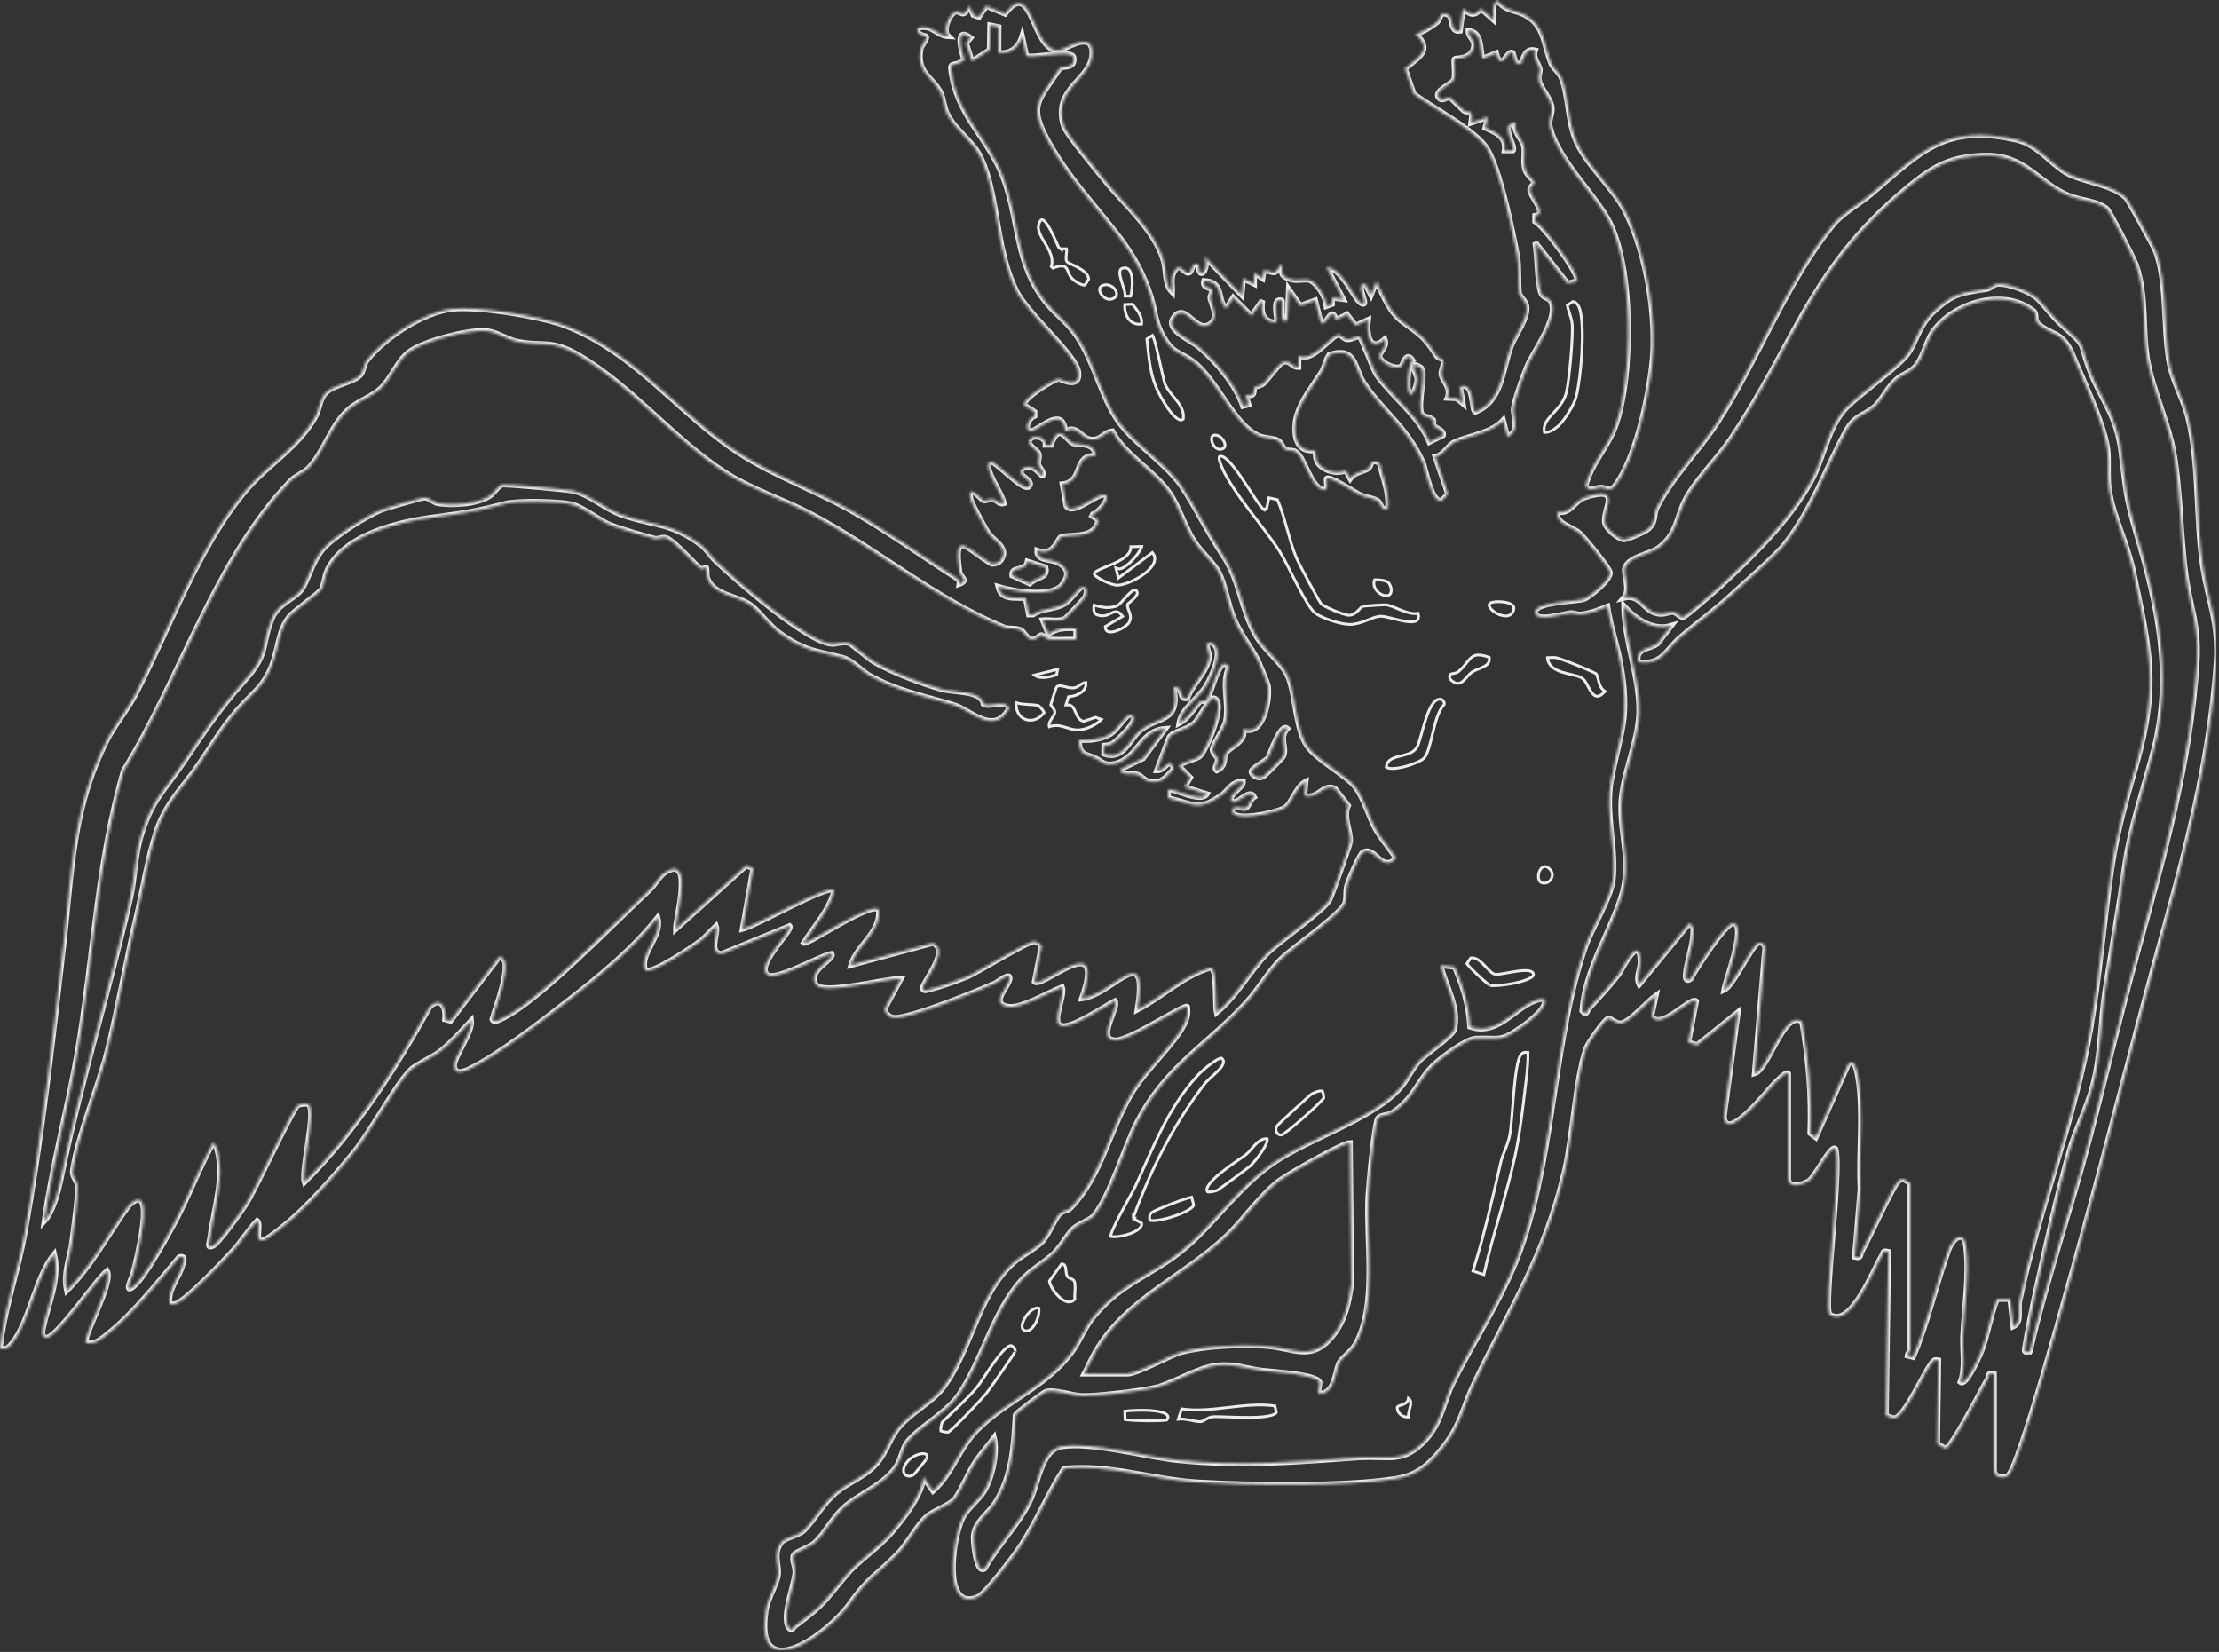 <svg xmlns="http://www.w3.org/2000/svg" width="798" height="594" viewBox="0 0 798 594" fill="none">
  <rect x="0" y="0" width="798" height="594" fill="#333333" stroke="none"/>
  <g clip-path="url(#clip0_2218_83)">
    <mask id="path-1-inside-1_2218_83" fill="white">
      <path d="M642.99 385.98C642.3 385.16 638.3 389.42 637.64 390.09C636.08 391.69 620.6 411.34 619.96 401.48L624.99 363.98L610.35 375.78L607.13 374.83L609.99 359.98C607.85 358.22 597.27 370.78 593.91 365.33L595.49 357.97C592.56 360.03 585.51 368.19 582.57 367.99C580.96 367.88 579.29 366.18 578.47 366.23C577.16 366.31 571.02 375.26 570.45 376.93C566.59 388.14 565.72 408.25 562.69 421.17C555.42 452.19 543.03 470.35 530.12 497.6C526.1 506.09 525.41 512.39 518.96 520.44C513.74 526.94 509.72 530.58 501.36 531.84C482.96 534.62 449.49 534.15 430.44 533C414.48 532.04 398.8 526.37 382.64 528.12C376.65 537.44 372.66 547.67 366.39 556.87C364.19 560.1 354.37 573.06 351.71 574.21C338.62 579.89 342.64 552.51 346.21 545.7C348.09 542.1 351.98 539.35 353.83 536.32C356.76 531.5 358.78 522.49 357.48 516.97C355.38 519.87 352.97 522.48 350.95 525.44C348.46 529.09 345.58 536.25 343.43 538.92C341.46 541.36 335.93 543.03 333.32 545.31C329.73 548.44 326.47 554.96 323.02 558.51C315.2 566.56 312.75 566.64 305.42 576.91C297.73 587.67 270.95 607.01 275.43 578.92C276.13 574.55 279.45 569.53 279.81 566.21C280.21 562.54 277.89 558.88 280.92 554.66C282.12 552.99 287.08 552.16 288.94 550.43C292.55 547.07 295.89 540.58 300.97 536.46C304.78 533.38 309.33 531.61 312.99 528.48C318.86 523.47 318.88 518.41 323.47 512.96C327.68 507.95 335.19 504.14 338.97 499.19C349.27 485.72 351.41 465.79 364.51 454C367.35 451.44 372.14 449.15 374.62 446.61C377.29 443.88 379.2 438.19 381.27 436.27C382.19 435.41 384 435.37 384.92 434.43C395.95 423.1 398.76 406.97 406.81 393.3C411.79 384.85 422.32 375.47 425.84 368.33C426.92 366.14 427.25 364.41 426.97 361.97C426 360.87 404.45 375.5 400.51 373.99C394.51 373.45 402.54 362.01 400.97 359.96C397.01 361.94 385.3 370.04 381.63 368.84C377.96 367.64 383.08 358.23 381.97 354.96C377.25 356.76 367.24 362.78 362.54 361.97C356.17 360.88 361.97 355.8 362.97 352.44C364.04 348.84 358.79 353.13 358.02 353.49C351.93 356.3 326.76 366.49 321.51 365.96C319.82 365.79 318.16 364.42 318.18 362.65L323.98 351.97C318.79 351.74 296.13 357.91 293.42 354.03C289.88 348.97 300.83 344.69 298.97 342.96C294.44 343.86 279.26 352.84 275.93 350.52C271.59 346.97 285.43 334.35 283.98 332.97L259.5 343.02C254.56 342.62 258.49 335.75 257.49 332.97C255.58 334.72 253.96 336.8 251.9 338.38C249.28 340.39 234.34 350.53 232.07 348.89C229.75 343.01 238.38 336.71 236.49 329.97C227.34 341.47 215.72 350.96 204.19 359.91C194.79 367.21 179.23 379.41 168.87 384.36C167.1 385.2 163.72 386.71 163.32 383.49C162.95 380.5 170.06 371.03 169.49 366.98C166.24 370.49 162.17 375.06 158.46 377.95C155.35 380.36 149.92 382.65 147.96 384.45C142.81 389.19 133.67 406.29 127.96 413.45C122.14 420.75 113.35 430.75 106.51 437C104.41 438.93 96.71 445.58 94.5 445.99C91.28 446.6 94.13 440.37 92.49 438.98C89.38 442.2 87 446.2 84.01 449.5C80.2 453.7 68.27 466.19 63.98 468.47C62.97 469.01 62.1 469.1 60.99 468.97C60.2 463.42 64.65 459.41 65.79 454.27C66.12 452.78 66.61 451.59 64.5 451.98C56.97 460.84 48.07 472.25 38.99 479.48C36.59 481.39 34.34 483.53 30.99 482.97C29.26 481.35 41.01 461.1 38.49 456.98C34.79 459.82 20.05 481.71 16.5 480.97C15.04 480.66 15.17 479.19 15.41 477.93C17.12 469.06 21.62 460.19 19.49 450.98C12.82 459.11 10.63 475.3 4.44 482.93C3.09 484.59 2.3 485.32 -0.01 484.97C1.33 471.16 6.23 457.89 8.71 444.2C15.03 409.33 18.94 373.66 22.97 338.46C25.97 312.27 26.05 290.97 38.16 266.65C41.01 260.93 45.71 255.39 48.52 250.01C60.82 226.41 71.63 195.69 88.96 175.73C96.7 166.82 107.05 160.96 113.39 149.88C114.87 147.29 114.85 143.81 116.96 141.45C119.79 138.27 127.35 137.58 129.71 134.71C130.81 133.37 130.69 131.08 131.98 129.47C138.49 121.32 152.11 112.33 162.6 111.09C171.87 110 194.6 113.77 203.35 117.13C229.31 127.09 244.8 149.97 267.48 164C279.35 171.35 292.49 176.1 304.67 182.81C318.13 190.22 330.77 199.44 343.74 207.7C344.72 208.32 345.21 208.71 345.02 209.98C348.56 208.65 345.37 207.7 345.04 205.45C342.74 189.58 348.21 197.92 356.68 202.75C359.05 202.82 360.44 201.53 360.84 199.27C361.1 195.95 356.91 194.03 355.16 191.32C354.03 189.57 349.38 180.96 349.03 179.44C347.61 173.16 353.32 179.94 353.68 180C354.59 180.15 355.85 179.28 357.12 179.5C358.39 179.72 359.31 181.54 360.99 180.98C360.62 177.67 353.32 168.13 356 166C357.36 164.92 367.93 176.98 369.99 174.99C372.54 172.52 364.33 170.84 367.96 168.46C371.59 166.08 374.52 171.56 374.98 170.99C375.48 169.24 373.7 168.31 373.44 167.02C373.16 165.61 374.02 164.22 373.5 163.03C372.89 161.63 367.96 159.35 370.98 157.48C372.84 156.33 376.25 157.55 376.01 159.97H377.97C380.88 151.55 383.46 158.44 385.94 159.42C387.62 160.08 393.84 158.84 393.98 163.98C385.81 163.28 389.95 173.27 382.09 174.1L383.48 182C385.87 185.33 393.32 178.43 396.49 177.98C401.04 177.33 394.37 185.86 391.99 185L394.98 187.01C393.81 194.06 385.18 191.88 381.6 193.1C380.2 193.58 379.23 200.23 372.99 197.99C372.83 201.75 377.69 200.96 380.26 202.21C384.27 204.16 384.7 206.96 381.87 210.37C378.03 214.99 364.35 212.65 358.99 210.99C360.17 216.01 364.76 214.75 368.86 215.11L370 220.99H371.5C375.15 218.51 378.83 219.35 382.69 217.19C385.04 215.87 388.04 210.92 389.5 211.02C391.17 211.12 390.89 213.3 390.23 214.72C389.87 215.49 383.46 222.21 382.99 222.45C380.61 223.68 377.55 222.75 375 223L377.02 228C380.15 225.84 383.27 225.72 387 226.01V230C383.85 229.95 380.69 230.15 377.53 229.96C376.31 229.88 375.13 228.35 374.5 228.37C373.67 228.39 372.64 230.38 370.7 229.93C369.26 229.59 368.3 227.12 366.99 226.53C365.08 225.68 362.84 226.31 360.97 225.55C336.16 215.34 315.58 197.47 291.67 184.85C281.53 179.5 270.36 176.1 260.67 169.85C242.29 157.98 227.22 138.87 207.91 127.61C198.12 121.9 194.77 124.73 185.75 122.77C182.18 121.99 178.95 119.57 175.37 119.08C169.11 118.22 152.08 122.73 147.06 126.59C142.89 129.8 140.64 136.09 137.04 139.57C134.08 142.44 129.37 143.99 126.09 146.62C118.95 152.35 116.86 162.28 111.01 168.25C109.15 170.14 106.46 170.94 104.47 173C77.65 200.71 64.75 244.3 44.52 277.05C34.89 309.99 33.66 344.76 27.87 378.4C24.37 398.73 18.85 418.6 16.01 439.03C18.91 435.88 20.9 428.58 21.77 424.3C28.64 390.21 39.2 356.63 46.95 322.48C48.5 315.66 48.38 308.02 50.75 300.28C54.65 287.55 59 284.43 65.82 274.35C73.71 262.71 78.71 255.06 88.05 244.58C96.88 234.68 93.66 232.7 97.81 222.33C99.9 217.09 106 215.38 108.44 211.97C110.88 208.56 111.95 202.47 116.03 197.56C119.78 193.04 132.16 185.2 137.61 183.14C138.99 182.62 151.74 178.93 152.52 178.94C154.67 178.95 155.84 180.74 157.56 181C162.89 181.81 171.27 181.34 175.92 178.46C177.56 177.44 179.26 174.55 180.63 174.29C182.12 174.01 203.48 175.97 206.07 176.5C211.97 177.71 217.72 183.08 223.48 185.09C235.19 189.19 241.27 187.75 252.25 196.05C253.82 197.24 255.81 200.17 257.38 201.68C264.14 208.19 289.83 230.54 298.85 231.51C300.88 231.73 302.95 230.54 305.3 231.23C306.34 231.53 312.22 236.78 314.48 238.09C320.95 241.82 332.05 246.01 338.74 247.83C343.37 249.09 352.91 248.22 353.66 253.12C356.16 254.58 360.92 251.37 362.99 254.55C357.6 264.84 348.86 255.25 343.07 253.5C332.24 250.23 323 248.6 312.67 242.9C309.74 241.28 306.59 237.44 303.05 236.52C293.19 233.96 289.26 234.15 280.1 227.47C276.7 224.99 272.91 219.72 270 217.6C265.18 214.08 256.92 214.21 254.47 208.09C253.97 206.83 254.25 204.54 253.96 204.1C253.91 204.02 252.59 204.84 252.01 204.48C249.86 203.13 243.39 195.35 239.95 193.58C238.43 192.8 236.76 193.99 235.49 193.67C231.47 192.63 223.59 190.36 219.72 188.86C215.46 187.21 209.61 182.18 205.29 181.29C200.6 180.33 186.21 179.96 181.63 181.17C170.64 184.07 166.86 184.52 155.52 186.06C142.82 187.79 124.29 192.27 117.98 204.52C116.69 207.04 116.47 210.62 115.74 211.78C114.65 213.51 105.96 219.42 104 221.82C98.34 228.73 101.38 239.21 91.45 248.99C81.52 258.77 79.27 263.39 71.85 274.39C65.99 283.08 59.82 288.31 56.32 298.86C53.13 308.45 51.5 319.44 49.29 328.83C45.44 345.15 42.64 361.9 38.59 378.12C35.26 391.44 28.29 407.32 26.19 420.8C25.82 423.18 27.82 424.44 27.91 426.5C28.12 431.39 26.57 441.06 25.94 446.46C25.31 451.86 22.62 457.72 24.04 464.05C32.84 455.29 38.83 443.8 46.14 433.67C56.98 422.73 48.68 454.87 47.77 458.3C47.59 458.97 44.29 465.75 48.04 462.58C52.16 459.1 59.31 446 62.19 440.73C67.56 430.91 71.19 420.8 76.52 411.08C78.59 411.09 79.17 419.81 79.12 421.56C78.89 429.24 76.46 438.27 75.42 445.97C75.29 446.92 74.32 448.99 76.51 448.05C78.55 447.18 86.74 435.62 88.44 432.97C91.78 427.76 105.3 398.58 107.01 397.54C107.91 396.99 110.17 396.64 110.93 397.15C113.95 399.2 108.18 420.86 109.52 425.05C127.89 406.68 141.92 384.66 154.51 362.04C158.52 358.18 160.53 362.21 160.03 366.53L162.01 367.05L179.53 344.08C185.44 343.95 177.84 363.46 177.02 366.55C177.42 367.79 179.14 366.9 179.99 366.52C193.57 360.43 221.1 331.48 233.53 320.06C236.19 317.61 237.41 313.54 241.99 312.48C248.35 311.49 242.99 330.47 243.04 334.06L268.34 311.27L270.89 312.21L267.04 334.06C271.73 332.94 297.75 317.97 300.03 320.07C298.42 327.17 292.8 333 289.03 339.05C290.15 340.06 313.09 324.12 316.03 327.06C316.91 335.28 308.15 339.72 306.04 347.05L335.36 339.15C341.54 341.15 333.24 351.55 332.05 354.57C331.54 355.87 332.15 356.33 333.48 356C337.54 355.01 343.8 352.85 347.72 351.23C351.99 349.46 370.04 338.07 372.12 338.51C373 338.69 373.94 339.42 374.61 340.05L372.05 353.04C374.75 355.75 398.29 333.19 389.05 359.04C400.55 357.53 413.17 337.26 409.06 363.05C417.97 358.46 425.76 350.65 435.43 347.98C437.78 348.36 436.93 361.39 437.54 364.05C444.68 358.23 449.24 349.46 455.5 343.01C460.14 338.23 475.74 327.75 478.1 323.61C478.76 322.44 485.49 303.71 485.55 302.6C485.78 298.44 482.9 294.06 484.83 289.68L480.06 283.55C475.7 281.5 474.06 287.71 469.06 286.06L469.56 281.07C466.08 282.81 464.54 288.96 461.99 290.5C459.05 292.28 443.31 295.75 443.07 291.56C442.95 289.37 447.56 290.88 448.11 290.56C448.99 290.05 449.74 287.3 451.03 286.56C449.31 283.1 444.76 289.84 443.05 288.06C441.11 286.04 447.2 283.3 447.04 281.07C443.17 280.66 441.4 284.53 439.42 285.89C430.77 291.84 430.05 289.35 420.11 286.98L420.05 284.06C421.15 282.88 431.78 289.07 434.03 285.54L426.04 283.04L428.05 279.58L424.04 275.57C424.39 274.14 429.9 273.2 431.43 271.95C433.85 269.97 441.28 252.11 436.52 251.06C434.9 250.7 431.42 258.33 429.52 260.04C426.64 262.64 422.25 262.82 420.53 265.05L416.04 277.05C419.39 277.13 420.65 271.37 422.03 276.54C419.18 279.67 417.51 282.13 412.78 280.83C411.47 280.47 410.41 278.95 409.09 278.51C406.94 277.78 402.78 279.18 403.04 276.57L411.07 272.69L419.04 262.07C409.91 262.7 409.46 272.52 401.08 274.59C397.11 275.57 396.43 273.83 393.95 272.64C390.65 271.06 388.09 271.81 388.04 266.06C391.94 266.33 395.96 265.93 399.38 263.9C401.76 262.49 405.02 256.74 406.52 257.06C410.98 257.99 401.85 266.14 400.54 267.1C399.51 267.85 398.3 268.04 397.08 268.12L397.04 271.05C404.03 273.65 406.22 265.69 410.07 262.6C416.47 257.45 424.62 259.95 422.04 247.07C425.96 246.51 423.61 251.98 427.02 251.06C428.67 246.15 434.13 241.61 434.85 236.34C435.11 234.42 432.48 230.66 435.53 231.08C440.71 233.12 435.82 243.09 433.89 246.41C431.01 251.36 424.91 254.64 424.06 260.07C427.32 258.35 429.15 254.93 431.42 252.37C431.77 251.97 433.26 252.26 433.73 251.8C435.48 250.11 437.08 240.91 440.04 238.55L442.05 239.59C439.06 245.98 442.22 252.56 440.83 259.35C440.32 261.85 436.02 268.04 436.06 269.58C436.09 270.94 437.67 271.87 437.87 272.84C438.21 274.43 436.3 276.12 437.54 277.07C441.03 275.71 440.1 271.94 440.63 271.06C442.17 268.49 448.53 266.69 447.05 262.06C454.16 265.39 456.8 251.59 456.01 246.63C455.88 245.82 452.82 238.42 452.27 237.35C449.76 232.43 445.99 228.03 443.57 222.05C441.62 217.24 440.52 210.37 438.46 206.16C436.69 202.55 431.8 198.44 429.25 194.37C425.98 189.14 423.92 182.08 420.49 177.13C415.01 169.23 404.52 163.66 400.03 155.08C397.08 155.3 396.02 158.27 392.63 158.06C388.58 157.8 387.62 152.47 383.07 155.08C382.29 146.75 375.77 152.63 372.06 154.58C368.35 156.53 368.7 151.05 372.04 149.55V148.09L368.17 145.58C368.16 143.13 378.55 136.52 380.76 136.25C381.32 136.18 388.65 140.4 387.8 133.75C387.01 127.57 369.65 113.15 365.33 104.31C357.84 88.99 359.19 70.72 352.79 56.85C350.01 50.81 343.56 46.89 340.65 40.99C339.38 38.4 339.38 35.65 338.28 33.36C335.59 27.81 329.47 26.29 331.09 17.62C331.36 16.19 333.62 14.02 333.04 13.11C332.79 12.72 329.23 12.74 330.06 10.08C335.25 8.56 336.81 12.87 341.05 13.07C338.7 10.93 341.64 4.67 343.65 4.24C345.66 3.81 346.42 7.06 348.55 2.1L350.04 5.4L352.03 6.08L354.67 2.17L361.45 4.96C371.74 -8.9 371.03 19.94 381.29 17.92C383.84 17.42 393.12 10.82 392.78 19.41C392.41 28.75 378.45 31.67 382.5 45.13C383.41 48.15 394.27 61.06 397.07 64.56C404.05 73.28 414.92 82.39 418.32 93.3C419.7 97.72 418.6 101.98 421.55 105.08C421.69 101.95 420.61 99.37 423.01 96.55C424.78 95.16 426.06 98.43 427.52 98.1C428.98 97.77 428.33 93.98 431.04 95.09C431.08 101.91 435.31 96.22 433.05 92.09L446.55 106.08L447.05 100.09L451.03 102.08V98.09L454.03 100.08L454.55 97.07C458.64 98.02 458.49 99.06 460.54 95.09C461.78 95.9 460.17 97.99 461.65 99.19C465.26 102.11 469.48 99.68 471.55 100.98C474.25 102.68 476.77 106.85 477.05 110.08L479.05 109.34V107.08L483.05 107.58L477.05 96.09C482.85 96.33 487.04 107.84 489.55 109.08C493.17 110.88 486.68 101.62 491.03 102.09L493.03 106.09L495.03 101.09C497.56 106.55 499.69 112.35 504.68 115.95C510.66 120.27 512.31 121.14 516.68 128C517.17 128.76 518.63 128.93 518.85 129.29C519.73 130.79 518.18 132.87 518.34 134.47C518.59 137.02 522.1 139.32 520.54 143.09L523.85 143.25L526.06 145.08L525.07 139.09C530.38 136.85 529.08 148.13 530.58 148.09C540.16 144.34 540.15 133.4 543.27 124.78C544.81 120.53 549.87 114.15 548.9 109.81C548.5 108.01 546.52 106.64 546.33 105.45C545.87 102.46 546.29 95.59 545.62 92.04C543.81 82.5 539.53 61.6 534.92 53.73C530.87 46.82 515.05 38.83 508.41 33.74L505.24 24.67C510.2 20.48 515.45 18.23 509.06 12.1C510.94 12.12 514.99 9.41 516.63 8.12C518.27 6.83 517.47 3.57 521.12 5.53C522.56 6.63 521.41 11.72 525.05 11.09L526.07 3.1C528.71 5.18 530.09 6.13 532.57 3.13L537.06 7.1C537.15 4.61 536.27 1.79 538.57 0.12C540.92 3.87 545.13 3.67 548.32 5.35C555.59 9.17 555.01 15.89 557.85 22.82C558.59 24.62 560.63 25.84 561.57 28.1C564.14 34.25 563.73 43.61 566.87 50.8C570.67 59.5 580.18 67.44 584.55 76.12C592.25 91.43 596.05 114.73 594.06 131.59C592.63 143.7 588.28 164.68 580.95 174.49C578.83 177.33 577.96 175.3 575.58 175.32C573.51 175.34 571.65 177.23 570.2 174.64C572.17 166.84 578.06 160.92 580.85 153.38C587.37 135.77 587.57 95.06 578.1 78.58C572.48 68.78 560.52 57.44 557.49 46.11C556.66 42.99 558.29 41.33 558.07 38.7C557.81 35.63 554.15 31.88 553.48 29.1C553.04 27.27 553.96 25.93 553.74 24.79C553.39 23.03 551.05 20.91 552.07 18.1C548.69 17.26 548.02 20.38 547.05 23.1L545.01 22.52L544.06 19.11C542.09 17.3 540.04 26.6 538.05 19.11L533.08 21.1C532.24 17.57 532.94 11.33 528.08 11.11C528.16 13.83 530.77 14.22 529.93 17.38C528.85 21.43 523.42 20.87 523.12 21.15C522.63 21.62 523.53 26.61 522.91 28.45C522.29 30.29 516.55 32.09 517.08 34.59C518.49 37.06 519.79 34.93 521.38 35.07C521.73 35.1 525.7 39.25 526.45 39.79C528 40.91 529.95 38.74 529.08 44.12L535.07 42.12L534.13 45.99C537.89 47.54 541.85 49.35 541.08 54.12H544.07C545.44 52.76 538.8 44.22 545.07 44.11C544.08 47.71 547.54 49.98 548.04 52.65C548.54 55.32 547.58 58.21 548.52 61.17C549.08 62.91 551.87 65.01 551.83 65.6C551.79 66.26 550.09 67.11 550.25 68.41C550.58 71.06 556.64 77.05 552.05 77.61V79.59C555.14 81.2 568.59 99.11 567.07 101.11L563.71 101.92L552.08 87.11C552.93 92.08 552.76 101.05 554.23 105.45C554.76 107.03 556.94 107.13 557.56 108.11C561.12 113.68 551.48 126.2 549.21 131.75C547.75 135.32 544.83 143.47 544.38 146.78C543.99 149.65 547.03 154.82 542.08 157.11L540.57 151.13C536.44 155.7 528.56 156.59 523.33 158.87C520.63 160.05 519.36 163.62 516.18 164.22L520.73 177.63L518.45 180.05C514.61 180.74 512.74 168.63 511.61 166.13C505.88 153.56 497.42 148 490.64 138.04C486.84 132.46 487.99 124.37 478.03 127.57C476.66 129.44 476.54 131.88 475.28 133.82C472.05 138.8 468.23 143.7 466.51 149.01C465.36 152.58 465.03 158.78 468.49 161.2C470.06 162.3 472.57 161.86 472.95 162.23C473.38 162.65 472.64 165.24 474.51 167.17C476.8 169.54 480.88 170.48 483.93 169.19L485.57 172.09C487.22 169.8 489.91 169.75 492.03 168.51C493.18 167.84 492.77 164.54 496.13 166.55C497.37 172.08 499.79 177.34 499.07 183.1C496.53 183.66 496.75 180.98 495.37 180.06C493.8 179.01 490.78 178.84 488.84 177.84C486.9 176.84 478.15 171.05 477.08 172.1C476.86 173.17 478.03 176.97 475.59 176.09C470.9 174.41 469.25 164.4 465.8 162.37C464.85 161.81 463.22 162.26 462.13 161.57C461.1 160.92 461.02 159.12 459.36 158.3C457.7 157.48 454.89 157.62 452.87 156.79C443.7 153.04 437.6 136.22 428.83 129.83C424.83 126.92 422.24 127.1 419.23 122.47C415.16 116.23 415.69 112.68 413.87 106.79C411.34 98.57 407.5 91.66 402.05 84.61C393.4 73.42 384.42 64.09 377.27 51.39C369.47 37.53 373.56 36.42 381.3 24.29C383.85 23.88 386.63 24.2 386.07 20.59C385.21 17.61 371.81 21.18 369.07 20.09L367.57 13.09C366.32 17.16 363.47 19.4 359.08 19.09L359.15 9.72L356.07 9.08L355.91 17.95L349.56 22.07L347.44 15.57L349.04 13.59C343.07 9.02 345.87 18.98 346.83 21.63C342.39 24.72 341.11 20.96 342.52 28.13C345.33 42.44 355.82 50.54 360.82 63.83C366.72 79.49 364.92 94.49 376.06 108.59C379.63 113.11 383.92 115.86 387.47 121.18C393.8 130.65 396.13 143.24 402.62 152.03C408.36 159.81 419.49 166.86 424.89 174.76C430 182.23 434.19 191.28 439.88 199.77C446 208.89 446.32 219.4 451.84 228.81C454.61 233.54 461.34 238.65 463.26 243.39C466.18 250.57 465.85 263.07 470.66 268.99C474.39 273.59 484.02 278.93 487.07 282.58C490.42 286.58 492.37 293.93 494.66 297.99C496.79 301.77 499.74 304.95 502.05 308.58C496.74 314.13 494.53 303.78 490.03 306.57C488.94 307.25 485.14 316.21 484.54 318.08C483.84 320.26 484.33 322.39 483.84 324.38C482.82 328.53 464.96 340.57 460.51 345.05C456.13 349.46 452.55 355.71 448.57 360.11C434.33 375.82 419.94 382.78 409.32 402.86C404.23 412.49 399.9 428.82 393.51 437.05C392.28 438.63 388.17 439.89 386.16 441.7C383.64 443.98 381.85 447.97 379.09 450.63C375.22 454.35 371.01 456.19 367.09 460.63C357.12 471.9 353.32 488.95 345.02 501.33C340.62 507.89 331.04 512.79 326.37 518.41C324.58 520.57 324.2 524.48 322.51 527.06C318.16 533.71 310.4 536.45 304.58 541.13C299.43 545.27 296.96 551.13 293.1 554.65C291.15 556.43 286.23 557.92 285.49 559.1C284.5 560.68 286.2 563.27 286.01 565.47C285.6 570.24 281.18 580.85 283.54 585.12C284.87 586.89 284.98 585.39 286.04 584.59C297.04 576.33 296.19 575.91 304.55 566.1C308.99 560.89 315.8 556.69 320.57 551.12C324.75 546.25 331.72 537.34 332.07 531.11L335.55 536.1C342.7 529.64 344.58 521.06 351.52 514.06C362.02 503.46 376.17 498.79 385.51 486.04C388.26 482.29 390.03 477.36 393.1 473.63C403.13 461.41 413.6 458.78 424.55 450.08C436.31 440.73 444.48 427.48 457.74 418.27C470.67 409.3 493.7 402.47 503.59 391.12C505.96 388.41 507.75 384.35 510.42 381.45C512.63 379.05 522.23 372.53 522.86 370.39C525.13 362.7 519.69 354.28 518.07 347.1L523.17 347.71C526.2 354.68 528.28 361.58 528.66 369.2C539.89 372.93 545.44 360.16 555.06 359.1C557.59 361.64 549.43 367.76 547.55 369.08C539.17 375 539.65 373.08 530.72 373.45C527.34 373.59 518.8 380.01 516.01 382.56C509.85 388.18 508.63 395.04 500.63 400.15C499.11 401.12 496.5 400.88 495.56 402.08C494.3 403.68 492.22 426.65 492.03 430.55C491.27 446.68 495.33 469.12 487.62 483.14C485.99 486.11 482.46 488.3 481.61 490.13C479.99 493.6 480.13 501.56 474.07 501.08L474.56 497.03C473.28 494.1 457.59 493.33 453.8 492.85C448.17 492.15 444.26 490.3 437.5 491.02C430.74 491.74 421.95 497.47 415.47 498.99C410.29 500.21 394.67 502.04 389.46 501.98C385.67 501.94 379.41 499.47 376.04 500.48C375.32 500.69 365.44 508.09 365.23 508.74C364.59 519.9 364.05 530.75 357.91 540.42C355.49 544.22 350.36 547.26 350.14 552.66C350.07 554.45 351.09 566.17 354.06 564.08C358.91 555.33 366.36 548.32 370.63 539.14C373.18 533.65 374.61 521.29 381.63 520.15C392.71 518.34 411.73 523.86 423.59 525.08C446.24 527.4 466.1 525.7 488.59 524.1C499.33 523.34 504.67 526.67 512.92 517.43C518.39 511.3 519.11 504 522.56 497.07C531.19 479.72 541.53 465.18 547.8 446.31C559.16 412.11 558.76 373.44 570.05 340.56C572.53 333.35 579.07 323.41 579.99 316.51C581.43 305.79 577.21 292.56 579.34 280.85C582.66 262.59 586.31 259.07 582.79 238.88C581.56 231.85 579.07 225.15 578.08 218.09C574.75 219.43 572.13 220.49 568.45 220.94C567.26 221.09 565.92 220.35 564.76 220.47C562.4 220.71 552.73 223.62 552.09 220.56C551.19 216.27 567.57 216.32 569.82 215.35C571.74 214.52 579.39 208.38 578.96 205.81C578.7 204.11 569.72 193.18 567.99 191.68C564.98 189.09 559.42 188.44 560.08 184.09C565.05 185 565.97 180.09 570.25 178.75C584.1 174.41 575.84 183.43 577.25 188.36C577.75 190.11 582.18 194.26 584.33 193.94C585.53 193.76 591.01 191.48 592.15 190.65C595.92 187.88 594.36 185.31 595.87 182.37C601.63 171.17 610.68 162.46 617.51 152.01C632.02 129.78 642.39 101.35 659.27 80.73C662.76 76.47 668.78 73.31 673.11 69.61C690.65 54.65 699.67 44.33 725.36 50.33C732.64 52.03 737.15 58.47 742.75 61.94C748.35 65.41 760.13 66.19 764.8 71.39C765.52 72.2 774.7 88.83 775.29 90.41C779.63 102.02 777.79 118.84 780.36 131.34C781.61 137.41 785.37 144.01 786.84 149.86C791.11 166.87 789.57 186.2 792.21 203.49C794.2 216.51 798.12 224.08 797.09 238.58C794.57 274.17 785.99 306.02 776.6 340.09C766 378.6 756.46 417.51 745.61 456.1C742.99 465.42 725.97 528.25 722.12 530.61C720.05 531.88 717.25 531.25 717.1 528.59V494.1C714.48 493.54 715.54 494.64 715 495.54C712.93 498.99 701.87 520.73 699.62 520.9L696.67 519.13L697.09 489.11C695.31 488.72 695.11 489.62 694.25 490.76C691.74 494.09 685.02 509.24 681.44 509.9C680.48 510.08 679.18 509.3 678.23 508.95L679.09 450.11C676.75 449.6 677.48 450.41 676.85 451.39C674.08 455.68 665.69 478 658.03 472.66C655.58 470.96 662.39 420.15 660.09 413.1C658.48 411.25 652.72 423.49 650.3 424.79C648.05 426 643.09 427.58 643.09 423.59V386.09L642.99 385.98ZM729.98 485.98C735.93 459.99 744.77 434.76 751.5 408.99C757.27 386.93 762.46 364.9 768.5 342.99C778.04 308.34 787.7 274.67 789.98 238.47C790.84 224.87 787.83 219.27 786.11 207.36C784.03 192.91 784.23 176.92 781.69 162.78C779.73 151.81 774.13 140.32 772.22 129.25C770.31 118.18 772.05 106.31 768.17 95.3C767.28 92.78 758.68 75.86 757.51 74.96C753.83 72.16 747.91 71.99 744.07 70.4C732.6 65.66 728.39 55.47 713.44 55.94C701.49 56.32 695.46 59.69 686.51 67.01C651 96.1 646.16 122.52 622.4 157.9C617.7 164.89 608.97 173.55 605.8 180.3C602.93 186.4 602.81 192.33 596.49 196.99C593.15 199.45 586.08 200.03 584.46 204.01C583.59 206.15 586.6 211.95 583.98 214.97C589.9 213.47 590.99 219.58 595.94 220.6C598.7 221.17 599.96 219.97 601.53 220.07C603.1 220.17 604.17 222.07 605.34 221.89C606.22 221.76 617.35 212.01 618.99 210.49C630.51 199.83 643.74 186.76 651.38 172.88C655.82 164.82 657.53 152.83 664.28 146.29C669.55 141.18 680.11 133.73 685 128.51C688.98 124.26 689.44 117.55 695.45 111.96C702.61 105.31 705.55 105.33 714.43 103.95C715.92 103.72 716.96 102.19 718.42 102.1C722.2 101.86 730.15 104.79 732.92 107.55C735.46 110.09 738.59 114.3 741.54 116.93C751.27 125.6 747.29 122.25 751.77 133.7C755.97 144.42 761.17 149.13 762.87 162.6C764.46 175.11 764.49 178.83 768.19 191.28C775.81 216.91 781.49 242.37 774.69 269.21C770.87 284.32 766.25 296.32 763.99 312.51C761.91 327.38 759.3 341.83 757.06 356.58C755.36 367.74 755.67 378.59 752.7 390.22C750.7 398.08 746.39 406.28 744.26 413.78C739.99 428.76 735.89 447.55 732.45 462.96C730.94 469.71 729.35 477.91 728.19 484.73C727.83 486.85 728.78 485.91 729.97 486L729.98 485.98ZM440.98 110.98C437.37 107.69 440.5 101.38 433 100.99C432.21 103.57 435.53 103.47 435.89 104.14C436.27 104.85 435.06 106.36 435.27 107.33C435.78 109.65 438.68 114.55 434.78 116.76C429.78 119.6 426.1 108.02 421.93 114.44C419.12 118.77 428.03 122.03 431.45 125.02C437.57 130.37 444.35 138.24 447 145.99L449 145.48L447.98 142C452 142.93 450.45 140.19 451.23 139.3C451.72 138.75 453.35 138.86 454.35 137.91C455.98 136.37 459.84 130.98 460.99 130.45C464.02 129.06 464.23 132.05 466.97 131.99V127.99C471.95 130.31 477.55 121.95 480.97 120.43C482.03 119.96 483.02 121.87 484.51 122.02C486 122.17 488.44 120.65 488.93 121.02C489.82 121.69 493.75 132.66 494.95 134.54C498.03 139.37 505.42 145.94 509.39 151.1C511.16 153.4 513 156.24 514.07 158.95L518.97 156.5C519.4 154.69 516.6 154.21 515.61 153.02C515.26 152.6 515.72 151.31 515.4 150.98C514.22 149.75 511.73 150.18 511.1 148.39C509.82 144.81 513.13 133.52 510.88 132.1C505.95 129.01 509.7 134.71 509.7 136.31C509.7 137.91 508.84 140.86 507.49 141.99C505.36 142.04 506.3 130.76 507.97 129.5C505.51 125.97 504.66 131.31 503.81 131.82C501.75 133.05 495.73 130.1 496.15 127.72C496.36 126.5 499 124.46 497.98 122.01C492.43 126.91 491.39 120.02 491.98 115.02L487.5 117.05L484.39 113.05L480.49 115.05C478.72 109.11 477.03 117.94 475 116.01L472.97 108.01L467.6 109.94L463.48 104.03L462.97 115.01C459.91 117.77 461.35 108.51 460.98 108.02C456.94 106.95 459.96 114.93 458.98 116.01C453.96 115.72 453.44 112.39 453.98 108.02L450.06 113.59L443.49 107.03L440.98 111.01V110.98ZM686.99 425.48V485.48C686.99 485.75 686.07 486.54 685.97 487.46L687.98 487.98C693.16 475.71 696.04 462.48 700.5 449.99C702.14 445.38 706.27 441.78 707.05 448.44C708.27 458.84 706.42 470.13 705.96 480.45C705.72 485.92 706.96 491.88 705 496.98C707.03 498.71 711.9 487.48 712.49 485.98C714.84 479.96 715.72 473.16 718.15 467.14L722.9 467.11L724.02 476.99C727.27 475.55 725.6 470.93 726.26 467.74C733.05 435.18 746.45 401.53 751.86 369.34C754.92 351.16 756.5 332.58 759.02 314.5C761.1 299.59 764.27 288.83 768.29 274.77C776.46 246.17 773 233.4 767.12 205.36C764.98 195.16 759.8 185.48 758.45 176.03C757.73 171.01 758.45 166.37 757.89 161.59C756.9 152.99 749.13 136.76 745.5 127.98C741.69 118.76 738.05 120.91 733.01 116.47C731.45 115.1 732.61 112.89 731.37 111.89C720.72 103.31 702.34 108.72 695 119.48C692.61 122.99 691.72 128.71 688.56 132.04C686.66 134.05 684.03 134.66 681.98 136.46C678.72 139.34 676.56 144.22 673.93 146.41C669.98 149.7 667.08 149.1 663.76 155.24C656.35 168.92 652.03 182.5 642.01 195.49C638.71 199.76 626.8 210.1 622.03 214.51C616.36 219.74 609.82 224.38 604 229.48C599.14 233.75 597.46 239.52 589.02 237.99C588.22 232.87 593.37 233.47 596.01 231.49L601.01 225C594.48 226.96 588.22 222.64 584.03 218C584.18 230.55 589.9 244.06 589.47 256.51C589.1 267.23 583.17 279.11 583 289.54C582.81 301.4 586.9 310.34 583.05 322.53C578.88 335.72 570.04 348.77 569 363.48C570.66 365.68 570.72 363.33 571.3 362.71C574.49 359.33 579.18 354.09 582.01 350.49C583.11 349.09 589.62 335.33 589.97 345.61C590.07 348.47 588.17 351.36 589.51 353.98L607.51 332C609.11 333.1 608.94 333.64 608.92 335.35C608.87 339.99 606.5 345.97 606.2 350.7C606.08 352.58 606.94 352.87 607.99 351.97C609.62 348.78 620.77 331.41 623.49 331.98C628.09 332.95 620.56 352.56 620.02 355.98C623.47 354.4 630.07 339.5 632.52 338.98C633.69 338.73 634.41 339.63 634.8 340.59L631.01 385.98C635.96 384.59 641.65 362.79 648.07 367.41C650.36 380.67 651.52 394.02 651 407.5L652.99 408.98L664.52 383C668.02 377.81 668.93 393.33 669.05 395.45C669.64 406 668.5 416.93 669.05 427.53L667.01 451.98C669.67 452.53 668.73 451.3 669.49 450.01C672.04 445.67 680.48 426.85 682.5 424.98C683.11 424.42 683.54 423.84 684.48 423.94L687 425.48H686.99ZM375.99 204L369.54 201.92C368.8 205.81 363.51 203.32 364 206.96L370.32 209.83C372.78 207.32 377.07 207.98 375.99 204ZM462.99 261.99C460.45 259.58 456.68 271.67 456.03 272.52C455.14 273.67 450 276.32 450.01 277.49C450.03 278.5 452.39 280.51 454.52 279.05C455.23 278.56 461.29 272.43 461.49 271.97C462.98 268.69 459.73 265.25 462.98 262L462.99 261.99ZM389.99 493.98H405.49C408.99 493.98 421.05 487.17 424.73 486.22C433.5 483.94 445.3 483.46 454.54 483.94C465.27 484.5 471.64 490.2 479.52 480.01C483.86 474.4 485.07 468.33 485.98 461.47L485.48 410.97C482.92 410.99 463.08 422.28 460.08 424.57C452.92 430.03 447.35 438.56 441.05 444.52C425.5 459.24 405.52 466.81 394.19 485.68C392.6 488.33 391.47 491.28 389.99 493.98Z"></path>
    </mask>
    <path d="M642.99 385.98C642.3 385.16 638.3 389.42 637.64 390.09C636.08 391.69 620.6 411.34 619.96 401.48L624.99 363.98L610.35 375.78L607.13 374.83L609.99 359.98C607.85 358.22 597.27 370.78 593.91 365.33L595.49 357.97C592.56 360.03 585.51 368.19 582.57 367.99C580.96 367.88 579.29 366.18 578.47 366.23C577.16 366.31 571.02 375.26 570.45 376.93C566.59 388.14 565.72 408.25 562.69 421.17C555.42 452.19 543.03 470.35 530.12 497.6C526.1 506.09 525.41 512.39 518.96 520.44C513.74 526.94 509.72 530.58 501.36 531.84C482.96 534.62 449.49 534.15 430.44 533C414.48 532.04 398.8 526.37 382.64 528.12C376.65 537.44 372.66 547.67 366.39 556.87C364.19 560.1 354.37 573.06 351.71 574.21C338.62 579.89 342.64 552.51 346.21 545.7C348.09 542.1 351.98 539.35 353.83 536.32C356.76 531.5 358.78 522.49 357.48 516.97C355.38 519.87 352.97 522.48 350.95 525.44C348.46 529.09 345.58 536.25 343.43 538.92C341.46 541.36 335.93 543.03 333.32 545.31C329.73 548.44 326.47 554.96 323.02 558.51C315.2 566.56 312.75 566.64 305.42 576.91C297.73 587.67 270.95 607.01 275.43 578.92C276.13 574.55 279.45 569.53 279.81 566.21C280.21 562.54 277.89 558.88 280.92 554.66C282.12 552.99 287.08 552.16 288.94 550.43C292.55 547.07 295.89 540.58 300.97 536.46C304.78 533.38 309.33 531.61 312.99 528.48C318.86 523.47 318.88 518.41 323.47 512.96C327.68 507.95 335.19 504.14 338.97 499.19C349.27 485.72 351.41 465.79 364.51 454C367.35 451.44 372.14 449.15 374.62 446.61C377.29 443.88 379.2 438.19 381.27 436.27C382.19 435.41 384 435.37 384.92 434.43C395.95 423.1 398.76 406.97 406.81 393.3C411.79 384.85 422.32 375.47 425.84 368.33C426.92 366.14 427.25 364.41 426.97 361.97C426 360.87 404.45 375.5 400.51 373.99C394.51 373.45 402.54 362.01 400.97 359.96C397.01 361.94 385.3 370.04 381.63 368.84C377.96 367.64 383.08 358.23 381.97 354.96C377.25 356.76 367.24 362.78 362.54 361.97C356.17 360.88 361.97 355.8 362.97 352.44C364.04 348.84 358.79 353.13 358.02 353.49C351.93 356.3 326.76 366.49 321.51 365.96C319.82 365.79 318.16 364.42 318.18 362.65L323.98 351.97C318.79 351.74 296.13 357.91 293.42 354.03C289.88 348.97 300.83 344.69 298.97 342.96C294.44 343.86 279.26 352.84 275.93 350.52C271.59 346.97 285.43 334.35 283.98 332.97L259.5 343.02C254.56 342.62 258.49 335.75 257.49 332.97C255.58 334.72 253.96 336.8 251.9 338.38C249.28 340.39 234.34 350.53 232.07 348.89C229.75 343.01 238.38 336.71 236.49 329.97C227.34 341.47 215.72 350.96 204.19 359.91C194.79 367.21 179.23 379.41 168.87 384.36C167.1 385.2 163.72 386.71 163.32 383.49C162.95 380.5 170.06 371.03 169.49 366.98C166.24 370.49 162.17 375.06 158.46 377.95C155.35 380.36 149.92 382.65 147.96 384.45C142.81 389.19 133.67 406.29 127.96 413.45C122.14 420.75 113.35 430.75 106.51 437C104.41 438.93 96.71 445.58 94.5 445.99C91.28 446.6 94.13 440.37 92.49 438.98C89.38 442.2 87 446.2 84.01 449.5C80.2 453.7 68.27 466.19 63.98 468.47C62.97 469.01 62.1 469.1 60.99 468.97C60.2 463.42 64.65 459.41 65.79 454.27C66.12 452.78 66.61 451.59 64.5 451.98C56.97 460.84 48.07 472.25 38.99 479.48C36.59 481.39 34.34 483.53 30.99 482.97C29.26 481.35 41.01 461.1 38.49 456.98C34.79 459.82 20.05 481.71 16.5 480.97C15.04 480.66 15.17 479.19 15.41 477.93C17.12 469.06 21.62 460.19 19.49 450.98C12.82 459.11 10.63 475.3 4.44 482.93C3.09 484.59 2.3 485.32 -0.01 484.97C1.33 471.16 6.23 457.89 8.71 444.2C15.03 409.33 18.94 373.66 22.97 338.46C25.97 312.27 26.05 290.97 38.16 266.65C41.01 260.93 45.71 255.39 48.52 250.01C60.82 226.41 71.63 195.69 88.96 175.73C96.7 166.82 107.05 160.96 113.39 149.88C114.87 147.29 114.85 143.81 116.96 141.45C119.79 138.27 127.35 137.58 129.71 134.71C130.81 133.37 130.69 131.08 131.98 129.47C138.49 121.32 152.11 112.33 162.6 111.09C171.87 110 194.6 113.77 203.35 117.13C229.31 127.09 244.8 149.97 267.48 164C279.35 171.35 292.49 176.1 304.67 182.81C318.13 190.22 330.77 199.44 343.74 207.7C344.72 208.32 345.21 208.71 345.02 209.98C348.56 208.65 345.37 207.7 345.04 205.45C342.74 189.58 348.21 197.92 356.68 202.75C359.05 202.82 360.44 201.53 360.84 199.27C361.1 195.95 356.91 194.03 355.16 191.32C354.03 189.57 349.38 180.96 349.03 179.44C347.61 173.16 353.32 179.94 353.68 180C354.59 180.15 355.85 179.28 357.12 179.5C358.39 179.72 359.31 181.54 360.99 180.98C360.62 177.67 353.32 168.13 356 166C357.36 164.92 367.93 176.98 369.99 174.99C372.54 172.52 364.33 170.84 367.96 168.46C371.59 166.08 374.52 171.56 374.98 170.99C375.48 169.24 373.7 168.31 373.44 167.02C373.16 165.61 374.02 164.22 373.5 163.03C372.89 161.63 367.96 159.35 370.98 157.48C372.84 156.33 376.25 157.55 376.01 159.97H377.97C380.88 151.55 383.46 158.44 385.94 159.42C387.62 160.08 393.84 158.84 393.98 163.98C385.81 163.28 389.95 173.27 382.09 174.1L383.48 182C385.87 185.33 393.32 178.43 396.49 177.98C401.04 177.33 394.37 185.86 391.99 185L394.98 187.01C393.81 194.06 385.18 191.88 381.6 193.1C380.2 193.58 379.23 200.23 372.99 197.99C372.83 201.75 377.69 200.96 380.26 202.21C384.27 204.16 384.7 206.96 381.87 210.37C378.03 214.99 364.35 212.65 358.99 210.99C360.17 216.01 364.76 214.75 368.86 215.11L370 220.99H371.5C375.15 218.51 378.83 219.35 382.69 217.19C385.04 215.87 388.04 210.92 389.5 211.02C391.17 211.12 390.89 213.3 390.23 214.72C389.87 215.49 383.46 222.21 382.99 222.45C380.61 223.68 377.55 222.75 375 223L377.02 228C380.15 225.84 383.27 225.72 387 226.01V230C383.85 229.95 380.69 230.15 377.53 229.96C376.31 229.88 375.13 228.35 374.5 228.37C373.67 228.39 372.64 230.38 370.7 229.93C369.26 229.59 368.3 227.12 366.99 226.53C365.08 225.68 362.84 226.31 360.97 225.55C336.16 215.34 315.58 197.47 291.67 184.85C281.53 179.5 270.36 176.1 260.67 169.85C242.29 157.98 227.22 138.87 207.91 127.61C198.12 121.9 194.77 124.73 185.75 122.77C182.18 121.99 178.95 119.57 175.37 119.08C169.11 118.22 152.08 122.73 147.06 126.59C142.89 129.8 140.64 136.09 137.04 139.57C134.08 142.44 129.37 143.99 126.09 146.62C118.95 152.35 116.86 162.28 111.01 168.25C109.15 170.14 106.46 170.94 104.47 173C77.65 200.71 64.75 244.3 44.52 277.05C34.89 309.99 33.66 344.76 27.87 378.4C24.37 398.73 18.85 418.6 16.01 439.03C18.91 435.88 20.9 428.58 21.77 424.3C28.64 390.21 39.2 356.63 46.95 322.48C48.5 315.66 48.38 308.02 50.75 300.28C54.65 287.55 59 284.43 65.82 274.35C73.71 262.71 78.71 255.06 88.05 244.58C96.88 234.68 93.66 232.7 97.81 222.33C99.9 217.09 106 215.38 108.44 211.97C110.88 208.56 111.95 202.47 116.03 197.56C119.78 193.04 132.16 185.2 137.61 183.14C138.99 182.62 151.74 178.93 152.52 178.94C154.67 178.95 155.84 180.74 157.56 181C162.89 181.81 171.27 181.34 175.92 178.46C177.56 177.44 179.26 174.55 180.63 174.29C182.12 174.01 203.48 175.97 206.07 176.5C211.97 177.71 217.72 183.08 223.48 185.09C235.19 189.19 241.27 187.75 252.25 196.05C253.82 197.24 255.81 200.17 257.38 201.68C264.14 208.19 289.83 230.54 298.85 231.51C300.88 231.73 302.95 230.54 305.3 231.23C306.34 231.53 312.22 236.78 314.48 238.09C320.95 241.82 332.05 246.01 338.74 247.83C343.37 249.09 352.91 248.22 353.66 253.12C356.16 254.58 360.92 251.37 362.99 254.55C357.6 264.84 348.86 255.25 343.07 253.5C332.24 250.23 323 248.6 312.67 242.9C309.74 241.28 306.59 237.44 303.05 236.52C293.19 233.96 289.26 234.15 280.1 227.47C276.7 224.99 272.91 219.72 270 217.6C265.18 214.08 256.92 214.21 254.47 208.09C253.97 206.83 254.25 204.54 253.96 204.1C253.91 204.02 252.59 204.84 252.01 204.48C249.86 203.13 243.39 195.35 239.95 193.58C238.43 192.8 236.76 193.99 235.49 193.67C231.47 192.63 223.59 190.36 219.72 188.86C215.46 187.21 209.61 182.18 205.29 181.29C200.6 180.33 186.21 179.96 181.63 181.17C170.64 184.07 166.86 184.52 155.52 186.06C142.82 187.79 124.29 192.27 117.98 204.52C116.69 207.04 116.47 210.62 115.74 211.78C114.65 213.51 105.96 219.42 104 221.82C98.34 228.73 101.38 239.21 91.45 248.99C81.52 258.77 79.27 263.39 71.85 274.39C65.99 283.08 59.82 288.31 56.32 298.86C53.13 308.45 51.5 319.44 49.29 328.83C45.44 345.15 42.64 361.9 38.59 378.12C35.26 391.44 28.29 407.32 26.19 420.8C25.82 423.18 27.82 424.44 27.91 426.5C28.12 431.39 26.57 441.06 25.94 446.46C25.31 451.86 22.62 457.72 24.04 464.05C32.84 455.29 38.83 443.8 46.14 433.67C56.98 422.73 48.68 454.87 47.77 458.3C47.59 458.97 44.29 465.75 48.04 462.58C52.16 459.1 59.31 446 62.19 440.73C67.56 430.91 71.19 420.8 76.52 411.08C78.59 411.09 79.17 419.81 79.12 421.56C78.89 429.24 76.46 438.27 75.42 445.97C75.29 446.92 74.32 448.99 76.51 448.05C78.55 447.18 86.74 435.62 88.44 432.97C91.78 427.76 105.3 398.58 107.01 397.54C107.91 396.99 110.17 396.64 110.93 397.15C113.95 399.2 108.18 420.86 109.52 425.05C127.89 406.68 141.92 384.66 154.51 362.04C158.52 358.18 160.53 362.21 160.03 366.53L162.01 367.05L179.53 344.08C185.44 343.95 177.84 363.46 177.02 366.55C177.42 367.79 179.14 366.9 179.99 366.52C193.57 360.43 221.1 331.48 233.53 320.06C236.19 317.61 237.41 313.54 241.99 312.48C248.35 311.49 242.99 330.47 243.04 334.06L268.34 311.27L270.89 312.21L267.04 334.06C271.73 332.94 297.75 317.97 300.03 320.07C298.42 327.17 292.8 333 289.03 339.05C290.15 340.06 313.09 324.12 316.03 327.06C316.91 335.28 308.15 339.72 306.04 347.05L335.36 339.15C341.54 341.15 333.24 351.55 332.05 354.57C331.54 355.87 332.15 356.33 333.48 356C337.54 355.01 343.8 352.85 347.72 351.23C351.99 349.46 370.04 338.07 372.12 338.51C373 338.69 373.94 339.42 374.61 340.05L372.05 353.04C374.75 355.75 398.29 333.19 389.05 359.04C400.55 357.53 413.17 337.26 409.06 363.05C417.97 358.46 425.76 350.65 435.43 347.98C437.78 348.36 436.93 361.39 437.54 364.05C444.68 358.23 449.24 349.46 455.5 343.01C460.14 338.23 475.74 327.75 478.1 323.61C478.76 322.44 485.49 303.71 485.55 302.6C485.78 298.44 482.9 294.06 484.83 289.68L480.06 283.55C475.7 281.5 474.06 287.71 469.06 286.06L469.56 281.07C466.08 282.81 464.54 288.96 461.99 290.5C459.05 292.28 443.31 295.75 443.07 291.56C442.95 289.37 447.56 290.88 448.11 290.56C448.99 290.05 449.74 287.3 451.03 286.56C449.31 283.1 444.76 289.84 443.05 288.06C441.11 286.04 447.2 283.3 447.04 281.07C443.17 280.66 441.4 284.53 439.42 285.89C430.77 291.84 430.05 289.35 420.11 286.98L420.05 284.06C421.15 282.88 431.78 289.07 434.03 285.54L426.04 283.04L428.05 279.58L424.04 275.57C424.39 274.14 429.9 273.2 431.43 271.95C433.85 269.97 441.28 252.11 436.52 251.06C434.9 250.7 431.42 258.33 429.52 260.04C426.64 262.64 422.25 262.82 420.53 265.05L416.04 277.05C419.39 277.13 420.65 271.37 422.03 276.54C419.18 279.67 417.51 282.13 412.78 280.83C411.47 280.47 410.41 278.95 409.09 278.51C406.94 277.78 402.78 279.18 403.04 276.57L411.07 272.69L419.04 262.07C409.91 262.7 409.46 272.52 401.08 274.59C397.11 275.57 396.43 273.83 393.95 272.64C390.65 271.06 388.09 271.81 388.04 266.06C391.94 266.33 395.96 265.93 399.38 263.9C401.76 262.49 405.02 256.74 406.52 257.06C410.98 257.99 401.85 266.14 400.54 267.1C399.51 267.85 398.3 268.04 397.08 268.12L397.04 271.05C404.03 273.65 406.22 265.69 410.07 262.6C416.47 257.45 424.62 259.95 422.04 247.07C425.96 246.51 423.61 251.98 427.02 251.06C428.67 246.15 434.13 241.61 434.85 236.34C435.11 234.42 432.48 230.66 435.53 231.08C440.71 233.12 435.82 243.09 433.89 246.41C431.01 251.36 424.91 254.64 424.06 260.07C427.32 258.35 429.15 254.93 431.42 252.37C431.77 251.97 433.26 252.26 433.73 251.8C435.48 250.11 437.08 240.91 440.04 238.55L442.05 239.59C439.06 245.98 442.22 252.56 440.83 259.35C440.32 261.85 436.02 268.04 436.06 269.58C436.09 270.94 437.67 271.87 437.87 272.84C438.21 274.43 436.3 276.12 437.54 277.07C441.03 275.71 440.1 271.94 440.63 271.06C442.17 268.49 448.53 266.69 447.05 262.06C454.16 265.39 456.8 251.59 456.01 246.63C455.88 245.82 452.82 238.42 452.27 237.35C449.76 232.43 445.99 228.03 443.57 222.05C441.62 217.24 440.52 210.37 438.46 206.16C436.69 202.55 431.8 198.44 429.25 194.37C425.98 189.14 423.92 182.08 420.49 177.13C415.01 169.23 404.52 163.66 400.03 155.08C397.08 155.3 396.02 158.27 392.63 158.06C388.58 157.8 387.62 152.47 383.07 155.08C382.29 146.75 375.77 152.63 372.06 154.58C368.35 156.53 368.7 151.05 372.04 149.55V148.09L368.17 145.58C368.16 143.13 378.55 136.52 380.76 136.25C381.32 136.18 388.65 140.4 387.8 133.75C387.01 127.57 369.65 113.15 365.33 104.31C357.84 88.99 359.19 70.72 352.79 56.85C350.01 50.81 343.56 46.89 340.65 40.99C339.38 38.4 339.38 35.65 338.28 33.36C335.59 27.81 329.47 26.29 331.09 17.62C331.36 16.19 333.62 14.02 333.04 13.11C332.79 12.72 329.23 12.74 330.06 10.08C335.25 8.56 336.81 12.87 341.05 13.07C338.7 10.93 341.64 4.67 343.65 4.24C345.66 3.81 346.42 7.06 348.55 2.1L350.04 5.4L352.03 6.08L354.67 2.17L361.45 4.96C371.74 -8.9 371.03 19.94 381.29 17.92C383.84 17.42 393.12 10.82 392.78 19.41C392.41 28.75 378.45 31.67 382.5 45.13C383.41 48.15 394.27 61.06 397.07 64.56C404.05 73.28 414.92 82.39 418.32 93.3C419.7 97.72 418.6 101.98 421.55 105.08C421.69 101.95 420.61 99.37 423.01 96.55C424.78 95.16 426.06 98.43 427.52 98.1C428.98 97.77 428.33 93.98 431.04 95.09C431.08 101.91 435.31 96.22 433.05 92.09L446.55 106.08L447.05 100.09L451.03 102.08V98.09L454.03 100.08L454.55 97.07C458.64 98.02 458.49 99.06 460.54 95.09C461.78 95.9 460.17 97.99 461.65 99.19C465.26 102.11 469.48 99.68 471.55 100.98C474.25 102.68 476.77 106.85 477.05 110.08L479.05 109.34V107.08L483.05 107.58L477.05 96.09C482.85 96.33 487.04 107.84 489.55 109.08C493.17 110.88 486.68 101.62 491.03 102.09L493.03 106.09L495.03 101.09C497.56 106.55 499.69 112.35 504.68 115.95C510.66 120.27 512.31 121.14 516.68 128C517.17 128.76 518.63 128.93 518.85 129.29C519.73 130.79 518.18 132.87 518.34 134.47C518.59 137.02 522.1 139.32 520.54 143.09L523.85 143.25L526.06 145.08L525.07 139.09C530.38 136.85 529.08 148.13 530.58 148.09C540.16 144.34 540.15 133.4 543.27 124.78C544.81 120.53 549.87 114.15 548.9 109.81C548.5 108.01 546.52 106.64 546.33 105.45C545.87 102.46 546.29 95.59 545.62 92.04C543.81 82.5 539.53 61.6 534.92 53.73C530.87 46.82 515.05 38.83 508.41 33.74L505.24 24.67C510.2 20.48 515.45 18.23 509.06 12.1C510.94 12.12 514.99 9.41 516.63 8.12C518.27 6.83 517.47 3.57 521.12 5.53C522.56 6.63 521.41 11.72 525.05 11.09L526.07 3.1C528.71 5.18 530.09 6.13 532.57 3.13L537.06 7.1C537.15 4.61 536.27 1.79 538.57 0.12C540.92 3.87 545.13 3.67 548.32 5.35C555.59 9.17 555.01 15.89 557.85 22.82C558.59 24.62 560.63 25.84 561.57 28.1C564.14 34.25 563.73 43.61 566.87 50.8C570.67 59.5 580.18 67.44 584.55 76.12C592.25 91.43 596.05 114.73 594.06 131.59C592.63 143.7 588.28 164.68 580.95 174.49C578.83 177.33 577.96 175.3 575.58 175.32C573.51 175.34 571.65 177.23 570.2 174.64C572.17 166.84 578.06 160.92 580.85 153.38C587.37 135.77 587.57 95.06 578.1 78.58C572.48 68.78 560.52 57.44 557.49 46.11C556.66 42.99 558.29 41.33 558.07 38.7C557.81 35.63 554.15 31.88 553.48 29.1C553.04 27.27 553.96 25.93 553.74 24.79C553.39 23.03 551.05 20.91 552.07 18.1C548.69 17.26 548.02 20.38 547.05 23.1L545.01 22.52L544.06 19.11C542.09 17.3 540.04 26.6 538.05 19.11L533.08 21.1C532.24 17.57 532.94 11.33 528.08 11.11C528.16 13.83 530.77 14.22 529.93 17.38C528.85 21.43 523.42 20.87 523.12 21.15C522.63 21.62 523.53 26.61 522.91 28.45C522.29 30.29 516.55 32.09 517.08 34.59C518.49 37.06 519.79 34.93 521.38 35.07C521.73 35.1 525.7 39.25 526.45 39.79C528 40.91 529.95 38.74 529.08 44.12L535.07 42.12L534.13 45.99C537.89 47.54 541.85 49.35 541.08 54.12H544.07C545.44 52.76 538.8 44.22 545.07 44.11C544.08 47.71 547.54 49.98 548.04 52.65C548.54 55.32 547.58 58.21 548.52 61.17C549.08 62.91 551.87 65.01 551.83 65.6C551.79 66.26 550.09 67.11 550.25 68.41C550.58 71.06 556.64 77.05 552.05 77.61V79.59C555.14 81.2 568.59 99.11 567.07 101.11L563.71 101.92L552.08 87.11C552.93 92.08 552.76 101.05 554.23 105.45C554.76 107.03 556.94 107.13 557.56 108.11C561.12 113.68 551.48 126.2 549.21 131.75C547.75 135.32 544.83 143.47 544.38 146.78C543.99 149.65 547.03 154.82 542.08 157.11L540.57 151.13C536.44 155.7 528.56 156.59 523.33 158.87C520.63 160.05 519.36 163.62 516.18 164.22L520.73 177.63L518.45 180.05C514.61 180.74 512.74 168.63 511.61 166.13C505.88 153.56 497.42 148 490.64 138.04C486.84 132.46 487.99 124.37 478.03 127.57C476.66 129.44 476.54 131.88 475.28 133.82C472.05 138.8 468.23 143.7 466.51 149.01C465.36 152.58 465.03 158.78 468.49 161.2C470.06 162.3 472.57 161.86 472.95 162.23C473.38 162.65 472.64 165.24 474.51 167.17C476.8 169.54 480.88 170.48 483.93 169.19L485.57 172.09C487.22 169.8 489.91 169.75 492.03 168.51C493.18 167.84 492.77 164.54 496.13 166.55C497.37 172.08 499.79 177.34 499.07 183.1C496.53 183.66 496.75 180.98 495.37 180.06C493.8 179.01 490.78 178.84 488.84 177.84C486.9 176.84 478.15 171.05 477.08 172.1C476.86 173.17 478.03 176.97 475.59 176.09C470.9 174.41 469.25 164.4 465.8 162.37C464.85 161.81 463.22 162.26 462.13 161.57C461.1 160.92 461.02 159.12 459.36 158.3C457.7 157.48 454.89 157.62 452.87 156.79C443.7 153.04 437.6 136.22 428.83 129.83C424.83 126.92 422.24 127.1 419.23 122.47C415.16 116.23 415.69 112.68 413.87 106.79C411.34 98.57 407.5 91.66 402.05 84.61C393.4 73.42 384.42 64.09 377.27 51.39C369.47 37.53 373.56 36.42 381.3 24.29C383.85 23.88 386.63 24.2 386.07 20.59C385.21 17.61 371.81 21.18 369.07 20.09L367.57 13.09C366.32 17.16 363.47 19.4 359.08 19.09L359.15 9.72L356.07 9.08L355.91 17.95L349.56 22.07L347.44 15.57L349.04 13.59C343.07 9.02 345.87 18.98 346.83 21.63C342.39 24.72 341.11 20.96 342.52 28.13C345.33 42.44 355.82 50.54 360.82 63.83C366.72 79.49 364.92 94.49 376.06 108.59C379.63 113.11 383.92 115.86 387.47 121.18C393.8 130.65 396.13 143.24 402.62 152.03C408.36 159.81 419.49 166.86 424.89 174.76C430 182.23 434.19 191.28 439.88 199.77C446 208.89 446.32 219.4 451.84 228.81C454.61 233.54 461.34 238.65 463.26 243.39C466.18 250.57 465.85 263.07 470.66 268.99C474.39 273.59 484.02 278.93 487.07 282.58C490.42 286.58 492.37 293.93 494.66 297.99C496.79 301.77 499.74 304.95 502.05 308.58C496.74 314.13 494.53 303.78 490.03 306.57C488.94 307.25 485.14 316.21 484.54 318.08C483.84 320.26 484.33 322.39 483.84 324.38C482.82 328.53 464.96 340.57 460.51 345.05C456.13 349.46 452.55 355.71 448.57 360.11C434.33 375.82 419.94 382.78 409.32 402.86C404.23 412.49 399.9 428.82 393.51 437.05C392.28 438.63 388.17 439.89 386.16 441.7C383.64 443.98 381.85 447.97 379.09 450.63C375.22 454.35 371.01 456.19 367.09 460.63C357.12 471.9 353.32 488.95 345.02 501.33C340.62 507.89 331.04 512.79 326.37 518.41C324.58 520.57 324.2 524.48 322.51 527.06C318.16 533.71 310.4 536.45 304.58 541.13C299.43 545.27 296.96 551.13 293.1 554.65C291.15 556.43 286.23 557.92 285.49 559.1C284.5 560.68 286.2 563.27 286.01 565.47C285.6 570.24 281.18 580.85 283.54 585.12C284.87 586.89 284.98 585.39 286.04 584.59C297.04 576.33 296.19 575.91 304.55 566.1C308.99 560.89 315.8 556.69 320.57 551.12C324.75 546.25 331.72 537.34 332.07 531.11L335.55 536.1C342.7 529.64 344.58 521.06 351.52 514.06C362.02 503.46 376.17 498.79 385.51 486.04C388.26 482.29 390.03 477.36 393.1 473.63C403.13 461.41 413.6 458.78 424.55 450.08C436.31 440.73 444.48 427.48 457.74 418.27C470.67 409.3 493.7 402.47 503.59 391.12C505.96 388.41 507.75 384.35 510.42 381.45C512.63 379.05 522.23 372.53 522.86 370.39C525.13 362.7 519.69 354.28 518.07 347.1L523.17 347.71C526.2 354.68 528.28 361.58 528.66 369.2C539.89 372.93 545.44 360.16 555.06 359.1C557.59 361.64 549.43 367.76 547.55 369.08C539.17 375 539.65 373.08 530.72 373.45C527.34 373.59 518.8 380.01 516.01 382.56C509.85 388.18 508.63 395.04 500.63 400.15C499.11 401.12 496.5 400.88 495.56 402.08C494.3 403.68 492.22 426.65 492.03 430.55C491.27 446.68 495.33 469.12 487.62 483.14C485.99 486.11 482.46 488.3 481.61 490.13C479.99 493.6 480.13 501.56 474.07 501.08L474.56 497.03C473.28 494.1 457.59 493.33 453.8 492.85C448.17 492.15 444.26 490.3 437.5 491.02C430.74 491.74 421.95 497.47 415.47 498.99C410.29 500.21 394.67 502.04 389.46 501.98C385.67 501.94 379.41 499.47 376.04 500.48C375.32 500.69 365.44 508.09 365.23 508.74C364.59 519.9 364.05 530.75 357.91 540.42C355.49 544.22 350.36 547.26 350.14 552.66C350.07 554.45 351.09 566.17 354.06 564.08C358.91 555.33 366.36 548.32 370.63 539.14C373.18 533.65 374.61 521.29 381.63 520.15C392.71 518.34 411.73 523.86 423.59 525.08C446.24 527.4 466.1 525.7 488.59 524.1C499.33 523.34 504.67 526.67 512.92 517.43C518.39 511.3 519.11 504 522.56 497.07C531.19 479.72 541.53 465.18 547.8 446.31C559.16 412.11 558.76 373.44 570.05 340.56C572.53 333.35 579.07 323.41 579.99 316.51C581.43 305.79 577.21 292.56 579.34 280.85C582.66 262.59 586.31 259.07 582.79 238.88C581.56 231.85 579.07 225.15 578.08 218.09C574.75 219.43 572.13 220.49 568.45 220.94C567.26 221.09 565.92 220.35 564.76 220.47C562.4 220.71 552.73 223.62 552.09 220.56C551.19 216.27 567.57 216.32 569.82 215.35C571.74 214.52 579.39 208.38 578.96 205.81C578.7 204.11 569.72 193.18 567.99 191.68C564.98 189.09 559.42 188.44 560.08 184.09C565.05 185 565.97 180.09 570.25 178.75C584.1 174.41 575.84 183.43 577.25 188.36C577.75 190.11 582.18 194.26 584.33 193.94C585.53 193.76 591.01 191.48 592.15 190.65C595.92 187.88 594.36 185.31 595.87 182.37C601.63 171.17 610.68 162.46 617.51 152.01C632.02 129.78 642.39 101.35 659.27 80.73C662.76 76.47 668.78 73.31 673.11 69.61C690.65 54.65 699.67 44.33 725.36 50.33C732.64 52.03 737.15 58.47 742.75 61.94C748.35 65.41 760.13 66.19 764.8 71.39C765.52 72.2 774.7 88.83 775.29 90.41C779.63 102.02 777.79 118.84 780.36 131.34C781.61 137.41 785.37 144.01 786.84 149.86C791.11 166.87 789.57 186.2 792.21 203.49C794.2 216.51 798.12 224.08 797.09 238.58C794.57 274.17 785.99 306.02 776.6 340.09C766 378.6 756.46 417.51 745.61 456.1C742.99 465.42 725.97 528.25 722.12 530.61C720.05 531.88 717.25 531.25 717.1 528.59V494.1C714.48 493.54 715.54 494.64 715 495.54C712.93 498.99 701.87 520.73 699.62 520.9L696.67 519.13L697.09 489.11C695.31 488.72 695.11 489.62 694.25 490.76C691.74 494.09 685.02 509.24 681.44 509.9C680.48 510.08 679.18 509.3 678.23 508.95L679.09 450.11C676.75 449.6 677.48 450.41 676.85 451.39C674.08 455.68 665.69 478 658.03 472.66C655.58 470.96 662.39 420.15 660.09 413.1C658.48 411.25 652.72 423.49 650.3 424.79C648.05 426 643.09 427.58 643.09 423.59V386.09L642.99 385.98ZM729.98 485.98C735.93 459.99 744.77 434.76 751.5 408.99C757.27 386.93 762.46 364.9 768.5 342.99C778.04 308.34 787.7 274.67 789.98 238.47C790.84 224.87 787.83 219.27 786.11 207.36C784.03 192.91 784.23 176.92 781.69 162.78C779.73 151.81 774.13 140.32 772.22 129.25C770.31 118.18 772.05 106.31 768.17 95.3C767.28 92.78 758.68 75.86 757.51 74.96C753.83 72.16 747.91 71.99 744.07 70.4C732.6 65.66 728.39 55.47 713.44 55.94C701.49 56.32 695.46 59.69 686.51 67.01C651 96.1 646.16 122.52 622.4 157.9C617.7 164.89 608.97 173.55 605.8 180.3C602.93 186.4 602.81 192.33 596.49 196.99C593.15 199.45 586.08 200.03 584.46 204.01C583.59 206.15 586.6 211.95 583.98 214.97C589.9 213.47 590.99 219.58 595.94 220.6C598.7 221.17 599.96 219.97 601.53 220.07C603.1 220.17 604.17 222.07 605.34 221.89C606.22 221.76 617.35 212.01 618.99 210.49C630.51 199.83 643.74 186.76 651.38 172.88C655.82 164.82 657.53 152.83 664.28 146.29C669.55 141.18 680.11 133.73 685 128.51C688.98 124.26 689.44 117.55 695.45 111.96C702.61 105.31 705.55 105.33 714.43 103.95C715.92 103.72 716.96 102.19 718.42 102.1C722.2 101.86 730.15 104.79 732.92 107.55C735.46 110.09 738.59 114.3 741.54 116.93C751.27 125.6 747.29 122.25 751.77 133.7C755.97 144.42 761.17 149.13 762.87 162.6C764.46 175.11 764.49 178.83 768.19 191.28C775.81 216.91 781.49 242.37 774.69 269.21C770.87 284.32 766.25 296.32 763.99 312.51C761.91 327.38 759.3 341.83 757.06 356.58C755.36 367.74 755.67 378.59 752.7 390.22C750.7 398.08 746.39 406.28 744.26 413.78C739.99 428.76 735.89 447.55 732.45 462.96C730.94 469.71 729.35 477.91 728.19 484.73C727.83 486.85 728.78 485.91 729.97 486L729.98 485.98ZM440.98 110.98C437.37 107.69 440.5 101.38 433 100.99C432.21 103.57 435.53 103.47 435.89 104.14C436.27 104.85 435.06 106.36 435.27 107.33C435.78 109.65 438.68 114.55 434.78 116.76C429.78 119.6 426.1 108.02 421.93 114.44C419.12 118.77 428.03 122.03 431.45 125.02C437.57 130.37 444.35 138.24 447 145.99L449 145.48L447.98 142C452 142.93 450.45 140.19 451.23 139.3C451.72 138.75 453.35 138.86 454.35 137.91C455.98 136.37 459.84 130.98 460.99 130.45C464.02 129.06 464.23 132.05 466.97 131.99V127.99C471.95 130.31 477.55 121.95 480.97 120.43C482.03 119.96 483.02 121.87 484.51 122.02C486 122.17 488.44 120.65 488.93 121.02C489.82 121.69 493.75 132.66 494.95 134.54C498.03 139.37 505.42 145.94 509.39 151.1C511.16 153.4 513 156.24 514.07 158.95L518.97 156.5C519.4 154.69 516.6 154.21 515.61 153.02C515.26 152.6 515.72 151.31 515.4 150.98C514.22 149.75 511.73 150.18 511.1 148.39C509.82 144.81 513.13 133.52 510.88 132.1C505.95 129.01 509.7 134.71 509.7 136.31C509.7 137.91 508.84 140.86 507.49 141.99C505.36 142.04 506.3 130.76 507.97 129.5C505.51 125.97 504.66 131.31 503.81 131.82C501.75 133.05 495.73 130.1 496.15 127.72C496.36 126.5 499 124.46 497.98 122.01C492.43 126.91 491.39 120.02 491.98 115.02L487.5 117.05L484.39 113.05L480.49 115.05C478.72 109.11 477.03 117.94 475 116.01L472.97 108.01L467.6 109.94L463.48 104.03L462.97 115.01C459.91 117.77 461.35 108.51 460.98 108.02C456.94 106.95 459.96 114.93 458.98 116.01C453.96 115.72 453.44 112.39 453.98 108.02L450.06 113.59L443.49 107.03L440.98 111.01V110.98ZM686.99 425.48V485.48C686.99 485.75 686.07 486.54 685.97 487.46L687.98 487.98C693.16 475.71 696.04 462.48 700.5 449.99C702.14 445.38 706.27 441.78 707.05 448.44C708.27 458.84 706.42 470.13 705.96 480.45C705.72 485.92 706.96 491.88 705 496.98C707.03 498.71 711.9 487.48 712.49 485.98C714.84 479.96 715.72 473.16 718.15 467.14L722.9 467.11L724.02 476.99C727.27 475.55 725.6 470.93 726.26 467.74C733.05 435.18 746.45 401.53 751.86 369.34C754.92 351.16 756.5 332.58 759.02 314.5C761.1 299.59 764.27 288.83 768.29 274.77C776.46 246.17 773 233.4 767.12 205.36C764.98 195.16 759.8 185.48 758.45 176.03C757.73 171.01 758.45 166.37 757.89 161.59C756.9 152.99 749.13 136.76 745.5 127.98C741.69 118.76 738.05 120.91 733.01 116.47C731.45 115.1 732.61 112.89 731.37 111.89C720.72 103.31 702.34 108.72 695 119.48C692.61 122.99 691.72 128.71 688.56 132.04C686.66 134.05 684.03 134.66 681.98 136.46C678.72 139.34 676.56 144.22 673.93 146.41C669.98 149.7 667.08 149.1 663.76 155.24C656.35 168.92 652.03 182.5 642.01 195.49C638.71 199.76 626.8 210.1 622.03 214.51C616.36 219.74 609.82 224.38 604 229.48C599.14 233.75 597.46 239.52 589.02 237.99C588.22 232.87 593.37 233.47 596.01 231.49L601.01 225C594.48 226.96 588.22 222.64 584.03 218C584.18 230.55 589.9 244.06 589.47 256.51C589.1 267.23 583.17 279.11 583 289.54C582.81 301.4 586.9 310.34 583.05 322.53C578.88 335.72 570.04 348.77 569 363.48C570.66 365.68 570.72 363.33 571.3 362.71C574.49 359.33 579.18 354.09 582.01 350.49C583.11 349.09 589.62 335.33 589.97 345.61C590.07 348.47 588.17 351.36 589.51 353.98L607.51 332C609.11 333.1 608.94 333.64 608.92 335.35C608.87 339.99 606.5 345.97 606.2 350.7C606.08 352.58 606.94 352.87 607.99 351.97C609.62 348.78 620.77 331.41 623.49 331.98C628.09 332.95 620.56 352.56 620.02 355.98C623.47 354.4 630.07 339.5 632.52 338.98C633.69 338.73 634.41 339.63 634.8 340.59L631.01 385.98C635.96 384.59 641.65 362.79 648.07 367.41C650.36 380.67 651.52 394.02 651 407.5L652.99 408.98L664.52 383C668.02 377.81 668.93 393.33 669.05 395.45C669.64 406 668.5 416.93 669.05 427.53L667.01 451.98C669.67 452.53 668.73 451.3 669.49 450.01C672.04 445.67 680.48 426.85 682.5 424.98C683.11 424.42 683.54 423.84 684.48 423.94L687 425.48H686.99ZM375.99 204L369.54 201.92C368.8 205.81 363.51 203.32 364 206.96L370.32 209.83C372.78 207.32 377.07 207.98 375.99 204ZM462.99 261.99C460.45 259.58 456.68 271.67 456.03 272.52C455.14 273.67 450 276.32 450.01 277.49C450.03 278.5 452.39 280.51 454.52 279.05C455.23 278.56 461.29 272.43 461.49 271.97C462.98 268.69 459.73 265.25 462.98 262L462.99 261.99ZM389.99 493.98H405.49C408.99 493.98 421.05 487.17 424.73 486.22C433.5 483.94 445.3 483.46 454.54 483.94C465.27 484.5 471.64 490.2 479.52 480.01C483.86 474.4 485.07 468.33 485.98 461.47L485.48 410.97C482.92 410.99 463.08 422.28 460.08 424.57C452.92 430.03 447.35 438.56 441.05 444.52C425.5 459.24 405.52 466.81 394.19 485.68C392.6 488.33 391.47 491.28 389.99 493.98Z" stroke="#ECECEC" stroke-width="2" mask="url(#path-1-inside-1_2218_83)"></path>
    <path d="M438.861 164.052C439.044 164.02 439.267 164.041 439.537 164.134C440.092 164.325 440.764 164.796 441.531 165.528C443.056 166.982 444.792 169.3 446.515 171.819C448.238 174.337 449.909 176.996 451.34 179.153C452.05 180.224 452.701 181.171 453.259 181.897C453.538 182.26 453.799 182.576 454.038 182.826C454.27 183.07 454.507 183.283 454.74 183.409L454.947 183.029L455.469 183.084L456.334 179.014L459.382 179.674C460.802 182.959 461.823 186.54 462.836 190.143C463.804 193.587 464.766 197.054 466.065 200.235L466.33 200.866C466.751 201.852 468.786 205.778 470.79 209.505C471.795 211.375 472.799 213.205 473.596 214.607C473.994 215.307 474.343 215.904 474.616 216.346C474.752 216.566 474.872 216.753 474.972 216.897C475.057 217.02 475.164 217.167 475.27 217.254L475.271 217.255C475.627 217.55 476.35 217.952 477.2 218.371C478.069 218.8 479.122 219.272 480.182 219.705C481.24 220.139 482.314 220.538 483.22 220.819C483.672 220.959 484.091 221.072 484.449 221.145C484.794 221.215 485.13 221.257 485.396 221.226C486.708 221.081 487.659 220.29 488.39 219.565C488.574 219.382 488.749 219.197 488.912 219.027C489.078 218.854 489.23 218.695 489.377 218.552C489.676 218.263 489.907 218.089 490.104 218.013C490.085 218.019 490.095 218.014 490.169 218.003C490.236 217.993 490.33 217.98 490.449 217.967C490.687 217.941 491.009 217.911 491.391 217.879C492.153 217.815 493.14 217.744 494.134 217.679C495.127 217.614 496.126 217.555 496.91 217.516C497.303 217.496 497.64 217.482 497.896 217.474C498.023 217.47 498.128 217.467 498.209 217.466C498.249 217.466 498.282 217.467 498.307 217.467C498.319 217.467 498.329 217.468 498.336 217.468H498.346C499.059 217.531 499.895 217.794 500.846 218.162C501.317 218.345 501.807 218.55 502.314 218.764C502.82 218.977 503.345 219.199 503.876 219.41C505.821 220.186 507.979 220.878 510.025 220.552C510.181 221.277 510.185 221.824 510.091 222.232C509.982 222.7 509.742 223.008 509.398 223.219C509.037 223.441 508.533 223.572 507.889 223.611C507.249 223.649 506.506 223.595 505.699 223.477C504.081 223.241 502.277 222.764 500.61 222.344C499.784 222.136 498.99 221.941 498.283 221.804C497.583 221.668 496.936 221.581 496.411 221.601H496.41C495.643 221.631 494.822 221.846 493.982 222.132C493.144 222.417 492.24 222.79 491.325 223.145C489.468 223.865 487.502 224.54 485.479 224.54C483.898 224.54 481.394 224.012 478.938 223.216C476.479 222.419 474.166 221.385 472.938 220.426C472.139 219.803 471.14 218.463 470.021 216.647C468.915 214.85 467.73 212.649 466.549 210.365C464.2 205.824 461.852 200.917 460.242 198.364C457.578 194.136 453.105 188.535 448.929 182.959C444.858 177.525 441.077 172.124 439.385 167.926L439.228 167.524C438.751 166.257 438.287 165.406 438.454 164.238C438.588 164.134 438.723 164.076 438.861 164.052Z" stroke="#ECECEC"></path>
    <path d="M439.271 380.463C439.622 380.748 439.82 381.029 439.919 381.296C440.026 381.584 440.035 381.898 439.948 382.249C439.768 382.98 439.187 383.813 438.356 384.713C437.536 385.602 436.535 386.493 435.583 387.354C434.649 388.199 433.744 389.03 433.183 389.767C422.068 404.355 414.088 419.961 407.815 437.148L407.58 437.016V437.88L408.03 437.958L407.836 438.306L410.552 439.832C410.693 440.5 410.402 441.152 409.682 441.807C408.892 442.524 407.669 443.156 406.281 443.648C404.901 444.137 403.4 444.474 402.09 444.624C401.435 444.7 400.835 444.727 400.328 444.706C399.952 444.691 399.644 444.648 399.407 444.588C399.412 444.456 399.443 444.267 399.508 444.018C399.637 443.52 399.882 442.859 400.218 442.072C400.888 440.501 401.894 438.498 402.981 436.437C404.067 434.378 405.227 432.274 406.2 430.501C407.168 428.739 407.962 427.285 408.304 426.551V426.55C414.726 412.697 419.942 398.478 430.461 386.978L430.966 386.432C431.613 385.741 433.379 384.122 435.198 382.733C436.108 382.038 437.014 381.413 437.79 380.991C438.179 380.781 438.52 380.629 438.803 380.542C439.021 380.476 439.173 380.459 439.271 380.463Z" stroke="#ECECEC"></path>
    <path d="M548.885 378.412C549.079 378.421 549.273 378.438 549.497 378.456C549.546 381.868 549.199 385.285 548.794 388.706L548.363 392.282C547.5 399.654 546.632 406.993 545.139 414.245L544.832 415.694C543.261 422.926 541.225 430.084 539.182 437.257C537.191 444.247 535.193 451.253 533.622 458.331L529.693 457.03C533.735 444.195 536.706 431.025 539.737 417.852C540.082 416.353 540.694 414.885 541.329 413.282C541.959 411.692 542.602 409.988 542.962 408.083C543.228 406.674 543.45 404.339 543.676 401.612C543.902 398.87 544.133 395.718 544.412 392.635C544.691 389.553 545.017 386.56 545.434 384.152C545.642 382.947 545.871 381.899 546.124 381.065C546.382 380.215 546.648 379.644 546.902 379.342L546.903 379.341C547.436 378.707 547.798 378.511 548.162 378.441C548.362 378.402 548.589 378.397 548.885 378.412Z" stroke="#ECECEC"></path>
    <path d="M565.662 108.436C566.318 108.487 566.867 108.888 567.319 109.514C567.806 110.187 568.131 111.059 568.302 111.802C569.11 115.327 569.193 121.225 568.842 127.188C568.491 133.14 567.714 139.081 566.834 142.67C566.488 144.076 565.423 146.237 564.137 148.317C562.904 150.31 561.518 152.149 560.457 153.12H560.452L560.312 153.242C558.876 154.492 557.21 155.563 555.399 155.498C554.868 153.018 556.15 151.248 557.985 149.221C559.868 147.142 562.32 144.824 563.233 141.358V141.357C563.791 139.233 564.424 134.068 564.869 128.952C565.315 123.838 565.582 118.667 565.388 116.534C565.272 115.266 564.891 114.054 564.514 112.899C564.165 111.832 563.821 110.818 563.636 109.786L565.662 108.436Z" stroke="#ECECEC"></path>
    <path d="M362.871 484.035C363.267 483.837 363.538 483.809 363.724 483.861L363.798 483.887C364.042 483.995 364.437 484.319 364.742 484.752C365.052 485.192 365.177 485.608 365.105 485.907C365.109 485.893 365.093 485.942 365.009 486.096C364.935 486.23 364.83 486.408 364.696 486.626C364.428 487.062 364.053 487.642 363.604 488.323C362.704 489.682 361.512 491.429 360.284 493.2C357.824 496.75 355.243 500.365 354.601 501.165C353.817 502.135 350.659 505.551 347.531 508.776C345.971 510.384 344.425 511.936 343.198 513.103C342.584 513.687 342.055 514.169 341.646 514.512C341.44 514.684 341.271 514.815 341.141 514.906C341.066 514.957 341.018 514.986 340.991 515.001L340.973 515.014C340.914 515.028 340.732 515.033 340.418 514.997C340.129 514.964 339.789 514.904 339.459 514.835C339.129 514.766 338.819 514.69 338.589 514.623C338.514 514.602 338.452 514.58 338.401 514.563C338.398 514.551 338.393 514.538 338.39 514.524C338.368 514.433 338.351 514.314 338.343 514.168C338.325 513.877 338.342 513.516 338.391 513.136C338.487 512.381 338.693 511.664 338.905 511.312C342.826 507.445 347.857 503.018 351.374 498.8L351.373 498.799C351.912 498.156 352.813 496.791 353.879 495.176C354.957 493.543 356.226 491.621 357.525 489.819C358.828 488.012 360.144 486.35 361.312 485.227C361.898 484.664 362.424 484.26 362.871 484.035Z" stroke="#ECECEC"></path>
    <path d="M390.538 245.42C390.665 246.936 390.007 248.076 388.95 248.906C387.79 249.816 386.153 250.343 384.593 250.492L384.264 250.523L384.164 250.839L383.534 252.818L383.323 253.479L384.018 253.47C384.777 253.46 385.273 253.718 385.659 254.117C386.069 254.54 386.368 255.136 386.674 255.833C386.966 256.498 387.271 257.275 387.685 257.91C388.11 258.564 388.69 259.134 389.568 259.355L389.711 259.391L389.852 259.344L393.957 257.948L396.099 258.703C395.234 259.589 394.092 260.397 392.844 261.036C391.347 261.802 389.735 262.309 388.327 262.432H388.326C386.207 262.622 384.616 261.972 382.855 261.442C381.218 260.949 379.499 260.593 377.312 261.324C377.129 260.504 377.422 259.705 377.885 258.91C378.161 258.435 378.46 258.02 378.738 257.593C378.99 257.206 379.258 256.761 379.315 256.338C379.428 255.508 378.921 254.843 378.551 254.397C378.34 254.144 378.174 253.964 378.036 253.775C377.922 253.618 377.884 253.528 377.874 253.483C377.875 253.477 377.877 253.469 377.879 253.461C377.89 253.409 377.908 253.337 377.934 253.243C377.984 253.055 378.057 252.801 378.147 252.5C378.328 251.898 378.574 251.122 378.825 250.345C379.076 249.569 379.333 248.796 379.538 248.199C379.641 247.901 379.729 247.649 379.797 247.464C379.831 247.371 379.86 247.297 379.881 247.245C379.908 247.178 379.911 247.179 379.896 247.204V247.203C380.13 246.823 380.43 246.66 380.809 246.605C381.221 246.546 381.729 246.617 382.342 246.758C382.906 246.887 383.638 247.097 384.28 247.227C384.952 247.363 385.669 247.446 386.359 247.322L386.358 247.321C386.859 247.231 387.3 247.022 387.694 246.788C388.073 246.564 388.471 246.277 388.804 246.06C389.397 245.673 389.928 245.406 390.538 245.42Z" stroke="#ECECEC"></path>
    <path d="M441.642 506.091C447.26 505.43 452.855 504.771 458.469 505.529L459.011 507.926C458.863 508.153 458.576 508.389 458.091 508.61C457.524 508.868 456.759 509.075 455.833 509.235C453.984 509.553 451.59 509.667 449.079 509.679C446.572 509.691 443.973 509.601 441.717 509.521C439.754 509.451 438.033 509.387 436.877 509.406L436.418 509.42C435.251 509.471 434.366 509.96 433.631 510.391C432.861 510.842 432.316 511.182 431.688 511.21C431.191 511.233 430.588 511.158 429.892 511.033C429.179 510.906 428.468 510.745 427.657 510.591C426.397 510.352 425.019 510.153 423.732 510.32L424.953 506.607C430.485 507.403 436.077 506.746 441.642 506.091Z" stroke="#ECECEC"></path>
    <path d="M410.589 196.581C410.518 196.858 410.35 197.243 410.084 197.712C409.556 198.642 408.702 199.801 407.71 200.907C406.717 202.014 405.607 203.046 404.575 203.735C404.059 204.08 403.579 204.327 403.155 204.462C402.729 204.597 402.4 204.605 402.156 204.525L401.291 204.242L401.517 205.124L402.026 207.124L402.211 207.849L402.811 207.4L414.43 198.687C414.878 199.239 415.13 199.787 415.231 200.323C415.354 200.967 415.269 201.631 415.004 202.308C414.466 203.68 413.202 205.066 411.564 206.31C409.937 207.547 407.992 208.607 406.167 209.344C404.327 210.086 402.672 210.476 401.612 210.43H401.611C401.206 210.413 400.51 210.256 399.654 209.977C398.812 209.703 397.854 209.324 396.944 208.893C396.032 208.461 395.182 207.983 394.544 207.512C394.225 207.277 393.97 207.052 393.789 206.845C393.604 206.634 393.522 206.472 393.499 206.364C393.476 206.256 393.5 206.089 393.783 205.818C394.068 205.546 394.531 205.255 395.157 204.941C396.415 204.31 398.112 203.683 399.886 202.921C401.625 202.174 403.411 201.307 404.707 200.229C405.866 199.266 406.695 198.075 406.679 196.605L410.604 196.501C410.599 196.525 410.596 196.552 410.589 196.581Z" stroke="#ECECEC"></path>
    <path d="M515.315 252.998C516.261 251.726 517.246 251.192 518.355 251.475C518.446 251.498 518.608 251.585 518.795 251.763C518.974 251.934 519.143 252.156 519.26 252.395C519.498 252.881 519.476 253.296 519.153 253.59L519.137 253.605L519.12 253.623C518.143 254.694 517.408 256.257 516.803 257.992C516.195 259.735 515.702 261.707 515.235 263.631C514.766 265.565 514.326 267.446 513.82 269.046C513.31 270.661 512.756 271.907 512.102 272.622C511.919 272.821 511.596 273.067 511.135 273.342C510.681 273.612 510.119 273.895 509.48 274.176C508.204 274.736 506.648 275.276 505.092 275.676C503.532 276.077 501.997 276.332 500.758 276.339C500.138 276.342 499.613 276.283 499.205 276.162C498.889 276.068 498.667 275.944 498.519 275.805C498.657 274.611 499.163 273.854 499.874 273.312C500.654 272.717 501.705 272.359 502.9 272.042C504.061 271.734 505.381 271.46 506.531 271.021C507.697 270.577 508.784 269.931 509.483 268.815L509.484 268.814C509.756 268.38 510.009 267.749 510.257 267.019C510.507 266.28 510.763 265.401 511.031 264.449C511.569 262.538 512.158 260.323 512.86 258.246C513.565 256.162 514.368 254.272 515.315 252.998Z" stroke="#ECECEC"></path>
    <path d="M374.674 78.997C374.763 78.988 374.876 79.005 375.022 79.071C375.33 79.212 375.702 79.538 376.121 80.057C376.532 80.565 376.953 81.214 377.369 81.939C378.201 83.388 378.985 85.093 379.604 86.476C379.91 87.161 380.179 87.775 380.388 88.225C380.492 88.45 380.586 88.644 380.665 88.792C380.704 88.865 380.744 88.935 380.784 88.995C380.813 89.038 380.879 89.136 380.979 89.207L381.77 89.769V89.464C381.802 89.468 381.835 89.474 381.866 89.477C382.158 89.502 382.47 89.49 382.74 89.476C383.027 89.46 383.255 89.443 383.439 89.446C383.481 89.447 383.514 89.451 383.541 89.453C383.549 89.476 383.561 89.504 383.569 89.543C383.594 89.653 383.606 89.802 383.605 89.992C383.604 90.375 383.549 90.839 383.49 91.349C383.433 91.841 383.374 92.377 383.38 92.849C383.386 93.293 383.448 93.82 383.759 94.185L383.76 94.186C383.848 94.288 383.969 94.365 384.053 94.414C384.15 94.472 384.268 94.532 384.396 94.595C384.653 94.719 384.991 94.869 385.365 95.038C386.124 95.38 387.073 95.815 388.004 96.351C388.938 96.888 389.83 97.512 390.484 98.219C391.1 98.883 391.476 99.589 391.523 100.344L390.156 102.521C389.945 102.537 389.673 102.508 389.346 102.42C388.926 102.307 388.459 102.113 387.991 101.872C387.049 101.387 386.163 100.741 385.701 100.284C385.012 99.602 384.631 98.915 384.354 98.283C384.21 97.957 384.102 97.666 383.98 97.365C383.864 97.078 383.736 96.787 383.57 96.533C383.4 96.272 383.182 96.036 382.877 95.87C382.573 95.704 382.22 95.628 381.812 95.627C381.07 95.625 380.072 95.875 378.675 96.397L378.058 95.853C378.522 94.499 378.404 93.149 378 91.848C377.565 90.45 376.79 89.074 376.019 87.769C375.234 86.444 374.46 85.199 373.955 83.998C373.484 82.876 373.282 81.866 373.499 80.938L373.549 80.753C373.826 79.828 374.123 79.351 374.374 79.14C374.49 79.042 374.589 79.006 374.674 78.997Z" stroke="#ECECEC"></path>
    <path d="M414.576 120.801C414.757 121.19 414.966 121.785 415.193 122.544C415.647 124.055 416.153 126.131 416.649 128.288C417.147 130.448 417.628 132.66 418.04 134.473C418.245 135.375 418.432 136.176 418.594 136.811C418.752 137.432 418.893 137.932 419.01 138.206C419.483 139.322 420.207 140.357 420.983 141.35C421.786 142.375 422.589 143.29 423.358 144.312C424.827 146.263 425.888 148.26 425.522 150.729C425.247 150.959 424.967 151.043 424.673 151.031C424.316 151.016 423.893 150.858 423.407 150.538C422.432 149.895 421.364 148.703 420.33 147.287C418.272 144.466 416.482 140.94 415.979 139.763V139.762L415.744 139.201C413.419 133.494 413.117 127.973 412.44 121.895L414.475 120.604C414.504 120.657 414.539 120.722 414.576 120.801Z" stroke="#ECECEC"></path>
    <path d="M451.637 411.39C452.826 410.193 454.064 409.371 455.708 409.469C455.745 409.558 455.771 409.683 455.765 409.862C455.754 410.158 455.663 410.54 455.489 410.998C455.142 411.912 454.509 413.019 453.762 414.138C452.453 416.098 450.858 418.007 450.022 418.867L449.714 419.169C449.263 419.577 446.442 421.707 443.612 423.801C442.206 424.841 440.808 425.864 439.722 426.646C439.178 427.038 438.714 427.368 438.366 427.609C438.192 427.73 438.049 427.827 437.94 427.898C437.886 427.934 437.843 427.961 437.81 427.981C437.78 428 437.766 428.007 437.764 428.009C437.371 428.197 436.534 428.416 435.722 428.537C435.322 428.597 434.953 428.628 434.671 428.625C434.529 428.623 434.425 428.613 434.357 428.599C434.346 428.596 434.337 428.593 434.33 428.591C434.06 428.306 433.969 427.977 434.03 427.565C434.098 427.109 434.354 426.553 434.804 425.913C435.7 424.636 437.244 423.184 438.998 421.754C440.744 420.331 442.666 418.955 444.293 417.827C445.5 416.991 446.563 416.278 447.255 415.792L447.814 415.386C448.535 414.83 449.184 414.134 449.799 413.436C450.424 412.725 451.008 412.022 451.637 411.39Z" stroke="#ECECEC"></path>
    <path d="M528.895 344.473C529.641 344.318 530.369 344.482 531.1 344.868C531.894 345.287 532.664 345.954 533.414 346.703C533.787 347.075 534.148 347.46 534.503 347.839C534.855 348.214 535.202 348.586 535.537 348.918C535.871 349.249 536.206 349.553 536.535 349.795C536.861 350.033 537.21 350.232 537.575 350.317C537.939 350.402 538.442 350.381 538.979 350.323C539.534 350.263 540.197 350.155 540.915 350.027C542.364 349.769 544.05 349.431 545.68 349.211C547.318 348.989 548.826 348.898 549.912 349.106C550.453 349.21 550.84 349.379 551.088 349.598C551.318 349.802 551.461 350.077 551.47 350.49C551.473 350.653 551.382 350.882 551.05 351.177C550.722 351.468 550.222 351.765 549.572 352.054C548.277 352.631 546.497 353.132 544.619 353.525C542.746 353.917 540.8 354.198 539.185 354.339C538.377 354.409 537.658 354.445 537.076 354.443C536.628 354.442 536.286 354.418 536.053 354.381L535.856 354.34C535.867 354.343 535.83 354.33 535.724 354.264C535.629 354.205 535.507 354.121 535.359 354.011C535.065 353.793 534.69 353.49 534.26 353.127C533.401 352.4 532.343 351.447 531.313 350.476C530.283 349.505 529.287 348.523 528.55 347.739C528.181 347.346 527.883 347.01 527.681 346.754C527.615 346.67 527.563 346.598 527.522 346.54L528.895 344.473Z" stroke="#ECECEC"></path>
    <path d="M557.775 236.441C558.36 236.417 558.919 236.407 559.463 236.458C559.6 236.471 559.925 236.551 560.438 236.711C560.933 236.866 561.561 237.081 562.277 237.339C563.709 237.855 565.478 238.538 567.214 239.24C568.951 239.941 570.65 240.66 571.941 241.246C572.588 241.54 573.127 241.797 573.515 242.001C573.709 242.104 573.859 242.189 573.962 242.255C574.009 242.285 574.04 242.309 574.06 242.324C574.278 242.675 574.433 243.128 574.58 243.679C574.723 244.217 574.869 244.889 575.06 245.51C575.407 246.639 575.963 247.812 577.2 248.615C576.064 249.869 575.197 250.316 574.546 250.367C573.856 250.422 573.242 250.041 572.627 249.295C572.011 248.549 571.484 247.547 570.954 246.563C570.694 246.08 570.434 245.602 570.168 245.187C569.905 244.775 569.617 244.392 569.293 244.118C568.673 243.594 567.776 243.257 566.812 242.983C565.846 242.708 564.701 242.471 563.595 242.198C561.32 241.639 559.086 240.905 557.695 239.329L557.527 239.14C556.909 238.368 556.493 237.434 556.476 236.489C556.916 236.481 557.355 236.458 557.775 236.441Z" stroke="#ECECEC"></path>
    <path d="M408.159 212.124C408.279 212.124 408.395 212.154 408.514 212.238L408.634 212.341C408.84 212.551 408.939 212.752 408.979 212.94C409.02 213.132 409.007 213.342 408.935 213.577C408.785 214.062 408.405 214.591 407.911 215.114C407.425 215.629 406.87 216.095 406.422 216.464C406.204 216.644 406.001 216.809 405.855 216.938C405.784 217.001 405.711 217.068 405.653 217.133C405.625 217.165 405.589 217.208 405.558 217.26C405.534 217.299 405.47 217.41 405.47 217.561C405.47 218.121 405.618 218.64 405.789 219.118C405.974 219.634 406.153 220.028 406.312 220.529C406.603 221.439 406.725 222.433 406.071 223.769C405.843 224.23 405.177 224.877 404.216 225.511C403.276 226.13 402.133 226.686 401.047 227C399.939 227.32 398.992 227.36 398.373 227.083C398.08 226.952 397.854 226.748 397.703 226.442C397.57 226.172 397.484 225.799 397.489 225.292L403.233 221.921L403.716 221.638L403.38 221.19C402.857 220.492 402.306 220.099 401.682 219.994C401.077 219.893 400.505 220.083 399.995 220.309C398.916 220.785 397.956 221.449 396.593 221.439C394.897 221.425 394.085 221.005 393.696 220.391C393.328 219.808 393.242 218.915 393.419 217.613C396.121 218.318 398.143 218.879 401.23 218.043C401.582 217.948 401.929 217.727 402.251 217.471C402.58 217.209 402.923 216.878 403.269 216.519C403.937 215.823 404.724 214.898 405.422 214.148C406.157 213.359 406.845 212.703 407.446 212.361C407.744 212.192 407.979 212.124 408.159 212.124Z" stroke="#ECECEC"></path>
    <path d="M475.046 392.27C475.293 392.268 475.467 392.304 475.582 392.354C475.603 392.411 475.631 392.488 475.66 392.584C475.73 392.812 475.812 393.119 475.884 393.441C475.956 393.764 476.015 394.092 476.043 394.364C476.057 394.5 476.062 394.614 476.059 394.701C476.056 394.762 476.052 394.795 476.05 394.806C476.039 394.833 475.987 394.921 475.857 395.086C475.736 395.241 475.571 395.433 475.362 395.661C474.946 396.114 474.379 396.689 473.704 397.342C472.356 398.649 470.597 400.259 468.807 401.836C467.016 403.414 465.198 404.953 463.732 406.122C462.999 406.706 462.359 407.195 461.856 407.546C461.605 407.722 461.393 407.86 461.226 407.958C461.142 408.006 461.074 408.043 461.02 408.069C460.993 408.081 460.971 408.09 460.955 408.096C460.947 408.099 460.942 408.102 460.938 408.103C460.933 408.104 460.931 408.105 460.931 408.105C459.716 408.405 458.006 406.732 459.354 404.743C459.357 404.739 459.368 404.725 459.392 404.698C459.421 404.664 459.462 404.62 459.515 404.565C459.619 404.456 459.761 404.312 459.938 404.138C460.29 403.79 460.771 403.328 461.339 402.79C462.475 401.713 463.953 400.338 465.44 398.97C466.927 397.602 468.422 396.244 469.589 395.2C470.173 394.678 470.673 394.236 471.05 393.912C471.238 393.749 471.394 393.618 471.512 393.522C471.571 393.474 471.619 393.436 471.655 393.408C471.687 393.384 471.703 393.373 471.708 393.37C472.229 393.058 473.089 392.67 473.92 392.448C474.335 392.337 474.723 392.272 475.046 392.27Z" stroke="#ECECEC"></path>
    <path d="M381.767 454.481C382.279 454.505 382.571 454.659 382.756 454.843C382.985 455.069 383.128 455.416 383.223 455.891C383.319 456.379 383.346 456.877 383.413 457.436C383.467 457.886 383.55 458.384 383.76 458.802L383.857 458.976C384.035 459.259 384.331 459.428 384.566 459.543C384.792 459.653 385.123 459.783 385.345 459.883C385.872 460.119 386.231 460.362 386.367 460.761L386.368 460.764C386.657 461.597 386.664 462.671 386.606 463.865C386.554 464.942 386.45 466.126 386.526 467.158C385.768 468.055 384.912 468.292 384.023 468.145C383.041 467.983 381.971 467.343 380.96 466.419C379.957 465.502 379.056 464.348 378.407 463.24C377.797 462.198 377.449 461.26 377.397 460.628L381.767 454.481Z" stroke="#ECECEC"></path>
    <path d="M429.294 433.342C429.224 433.559 429.029 433.845 428.646 434.188C428.221 434.569 427.622 434.969 426.889 435.37C425.425 436.171 423.495 436.942 421.528 437.561C419.562 438.179 417.585 438.639 416.031 438.828C415.252 438.923 414.601 438.948 414.12 438.899C413.88 438.875 413.701 438.834 413.577 438.785C413.538 438.77 413.508 438.755 413.484 438.742C413.461 438.412 413.439 438.157 413.426 437.892C413.411 437.595 413.416 437.363 413.455 437.156C413.526 436.78 413.722 436.408 414.347 435.897V435.896C414.423 435.834 414.686 435.684 415.16 435.455C415.612 435.237 416.208 434.969 416.9 434.671C418.285 434.076 420.043 433.367 421.792 432.701C423.542 432.035 425.275 431.413 426.612 430.993C427.282 430.782 427.842 430.626 428.25 430.538C428.37 430.512 428.472 430.495 428.556 430.482L429.294 433.342Z" stroke="#ECECEC"></path>
    <path d="M531.541 235.52C532.515 235.49 533.787 235.728 535.554 236.359C535.679 237.204 535.549 237.816 535.284 238.287C534.985 238.818 534.481 239.234 533.823 239.603C533.161 239.974 532.396 240.269 531.597 240.593C530.816 240.91 530.002 241.255 529.327 241.717C528.687 242.155 528.097 242.83 527.546 243.455C526.973 244.103 526.427 244.717 525.83 245.149C525.246 245.571 524.654 245.789 523.984 245.7C523.319 245.611 522.494 245.206 521.46 244.208C521.27 243.417 521.3 242.989 521.388 242.755C521.464 242.555 521.608 242.434 521.904 242.336C522.059 242.285 522.237 242.246 522.449 242.207C522.651 242.169 522.895 242.128 523.128 242.077C523.601 241.973 524.143 241.805 524.599 241.407V241.406C525.744 240.402 526.571 239.393 527.276 238.51C527.993 237.613 528.555 236.888 529.207 236.365C529.833 235.862 530.539 235.551 531.541 235.52Z" stroke="#ECECEC"></path>
    <path d="M404.506 507.417C406.1 507.21 410.455 506.918 414.206 507.232C416.304 507.407 418.116 507.766 419.16 508.372C419.674 508.67 419.928 508.985 420.004 509.299C420.075 509.595 420.015 510.012 419.633 510.599C419.63 510.6 419.626 510.602 419.623 510.603C419.532 510.629 419.389 510.657 419.191 510.685C418.799 510.74 418.246 510.785 417.574 510.819C416.234 510.887 414.46 510.91 412.635 510.892C410.81 510.875 408.94 510.817 407.406 510.724C406.639 510.678 405.961 510.623 405.416 510.56C405.086 510.522 404.819 510.481 404.615 510.442L404.506 507.417Z" stroke="#ECECEC"></path>
    <path d="M365.444 252.683C366.726 253.103 368.065 253.211 369.347 253.283C370.835 253.366 372.228 253.405 373.518 253.759C373.53 253.769 373.547 253.781 373.567 253.799C373.639 253.86 373.736 253.952 373.854 254.067C374.087 254.298 374.381 254.61 374.658 254.941C374.938 255.276 375.189 255.614 375.349 255.9C375.429 256.044 375.475 256.156 375.496 256.234C375.498 256.241 375.498 256.249 375.499 256.255C373.521 258.871 370.813 259.484 368.739 258.684C366.776 257.927 365.246 255.851 365.444 252.683ZM373.603 253.784L373.576 253.774C373.585 253.777 373.593 253.779 373.602 253.781L373.604 253.772L373.603 253.784Z" stroke="#ECECEC"></path>
    <path d="M330.927 522.812C332.001 522.593 332.78 522.72 333.145 523.012C333.304 523.14 333.403 523.313 333.418 523.569C333.434 523.843 333.351 524.238 333.076 524.771C333.085 524.754 333.081 524.764 333.036 524.827C333 524.878 332.948 524.947 332.883 525.033C332.753 525.204 332.575 525.434 332.363 525.703C331.94 526.241 331.386 526.931 330.827 527.617C330.268 528.303 329.706 528.982 329.264 529.501C329.042 529.762 328.854 529.979 328.712 530.135C328.641 530.214 328.584 530.273 328.543 530.313C328.53 530.326 328.52 530.334 328.514 530.34C327.307 531.019 326.238 530.876 325.611 530.359C325.028 529.878 324.693 528.961 325.096 527.715L325.187 527.461C326.19 524.883 328.82 523.242 330.927 522.812Z" stroke="#ECECEC"></path>
    <path d="M403.651 96.47C404.252 96.294 404.726 96.289 405.102 96.385C405.473 96.481 405.784 96.685 406.048 96.989C406.592 97.616 406.927 98.658 407.079 99.926C407.358 102.246 406.997 105.029 406.613 106.49H404.609C404.625 106.27 404.618 106.041 404.597 105.813C404.552 105.332 404.439 104.804 404.294 104.261C404.011 103.199 403.565 101.937 403.234 100.827C402.89 99.669 402.654 98.63 402.699 97.836C402.721 97.448 402.808 97.155 402.951 96.943C403.071 96.765 403.248 96.615 403.525 96.511L403.651 96.47Z" stroke="#ECECEC"></path>
    <path d="M538.872 216.343C539.78 216.344 540.797 216.43 541.717 216.637C542.648 216.848 543.423 217.17 543.902 217.601C544.136 217.812 544.291 218.04 544.37 218.289C544.448 218.535 544.462 218.834 544.365 219.203C544.161 219.984 543.817 220.512 543.407 220.859C542.996 221.207 542.486 221.403 541.904 221.467C540.723 221.596 539.299 221.172 538.063 220.464C536.815 219.748 535.888 218.817 535.6 218.053C535.463 217.691 535.488 217.422 535.615 217.214C535.753 216.989 536.075 216.729 536.761 216.543L536.76 216.542C537.188 216.426 537.956 216.341 538.872 216.343Z" stroke="#ECECEC"></path>
    <path d="M371.281 470.957C372.142 470.388 372.932 470.186 373.574 470.37C373.699 470.934 373.682 471.713 373.515 472.604C373.326 473.607 372.958 474.694 372.458 475.666C371.956 476.643 371.337 477.473 370.666 477.993C370.004 478.507 369.329 478.695 368.647 478.499C368.222 478.377 367.961 478.165 367.802 477.911C367.637 477.648 367.552 477.293 367.565 476.848C367.593 475.945 368.023 474.796 368.721 473.687C369.415 472.584 370.338 471.581 371.281 470.957Z" stroke="#ECECEC"></path>
    <path d="M407.281 109.39C408.185 110.575 409.083 111.652 409.729 112.836C410.346 113.965 410.702 115.151 410.555 116.534C408.4 116.788 406.849 115.984 405.851 114.66C404.851 113.335 404.379 111.452 404.493 109.501L407.281 109.39Z" stroke="#ECECEC"></path>
    <path d="M494.332 208.477C495.118 208.471 496.071 208.492 496.973 208.63C497.943 208.778 498.766 209.048 499.277 209.477L499.391 209.587C499.551 209.744 499.775 210.119 499.973 210.584C500.168 211.043 500.293 211.484 500.312 211.729V211.73C500.426 213.156 499.949 213.792 499.392 214.045C498.769 214.328 497.831 214.242 496.856 213.763C495.898 213.292 495.006 212.487 494.504 211.506C494.048 210.616 493.909 209.579 494.332 208.477Z" stroke="#ECECEC"></path>
    <path d="M396.756 102.538C398.374 102.042 399.981 102.804 400.875 103.947C401.319 104.514 401.554 105.136 401.548 105.687C401.542 106.215 401.315 106.717 400.746 107.108C399.89 107.695 399.015 107.76 398.222 107.519C397.412 107.272 396.673 106.7 396.158 106.001C395.639 105.296 395.391 104.523 395.464 103.903C395.531 103.331 395.876 102.809 396.755 102.537L396.756 102.538Z" stroke="#ECECEC"></path>
    <path d="M555.118 311.648C555.67 311.465 556.434 311.578 557.381 312.557L557.382 312.558C558.463 313.674 558.433 315.057 557.801 316.102C557.198 317.098 556.084 317.733 554.895 317.537L554.655 317.486L554.522 317.446C553.875 317.227 553.483 316.688 553.321 315.947C553.145 315.143 553.261 314.158 553.612 313.313C553.968 312.457 554.517 311.847 555.118 311.648Z" stroke="#ECECEC"></path>
    <path d="M506.501 502.796C506.874 503.045 507.081 503.324 507.196 503.615C507.378 504.075 507.369 504.649 507.241 505.355C507.11 506.08 506.89 506.791 506.699 507.62C506.556 508.241 506.44 508.897 506.449 509.545C504.502 509.652 502.74 508.438 502.466 506.432C502.434 506.196 502.467 506.052 502.512 505.959C502.557 505.864 502.637 505.775 502.777 505.684C502.922 505.591 503.112 505.508 503.354 505.424C503.604 505.336 503.847 505.267 504.145 505.171C504.695 504.992 505.351 504.748 505.834 504.25C506.193 503.88 506.426 503.404 506.501 502.796Z" stroke="#ECECEC"></path>
    <path d="M379.975 242.675C378.563 243.091 376.986 243.555 375.478 243.637C374.175 243.708 372.981 243.49 372.018 242.745L380.354 240.655L379.975 242.675Z" stroke="#ECECEC"></path>
    <path d="M436.613 156.47C437.251 156.351 437.931 156.535 438.566 156.944C439.201 157.352 439.754 157.964 440.113 158.62C440.477 159.284 440.611 159.934 440.505 160.432C440.408 160.886 440.098 161.293 439.356 161.499C438.622 161.703 437.958 161.532 437.389 161.132C436.808 160.724 436.331 160.078 436.032 159.368C435.732 158.653 435.636 157.932 435.748 157.392C435.854 156.881 436.129 156.562 436.613 156.47Z" stroke="#ECECEC"></path>
  </g>
  <defs>
    <clipPath id="clip0_2218_83">
      <rect width="797.15" height="593.48" fill="white"></rect>
    </clipPath>
  </defs>
</svg>
